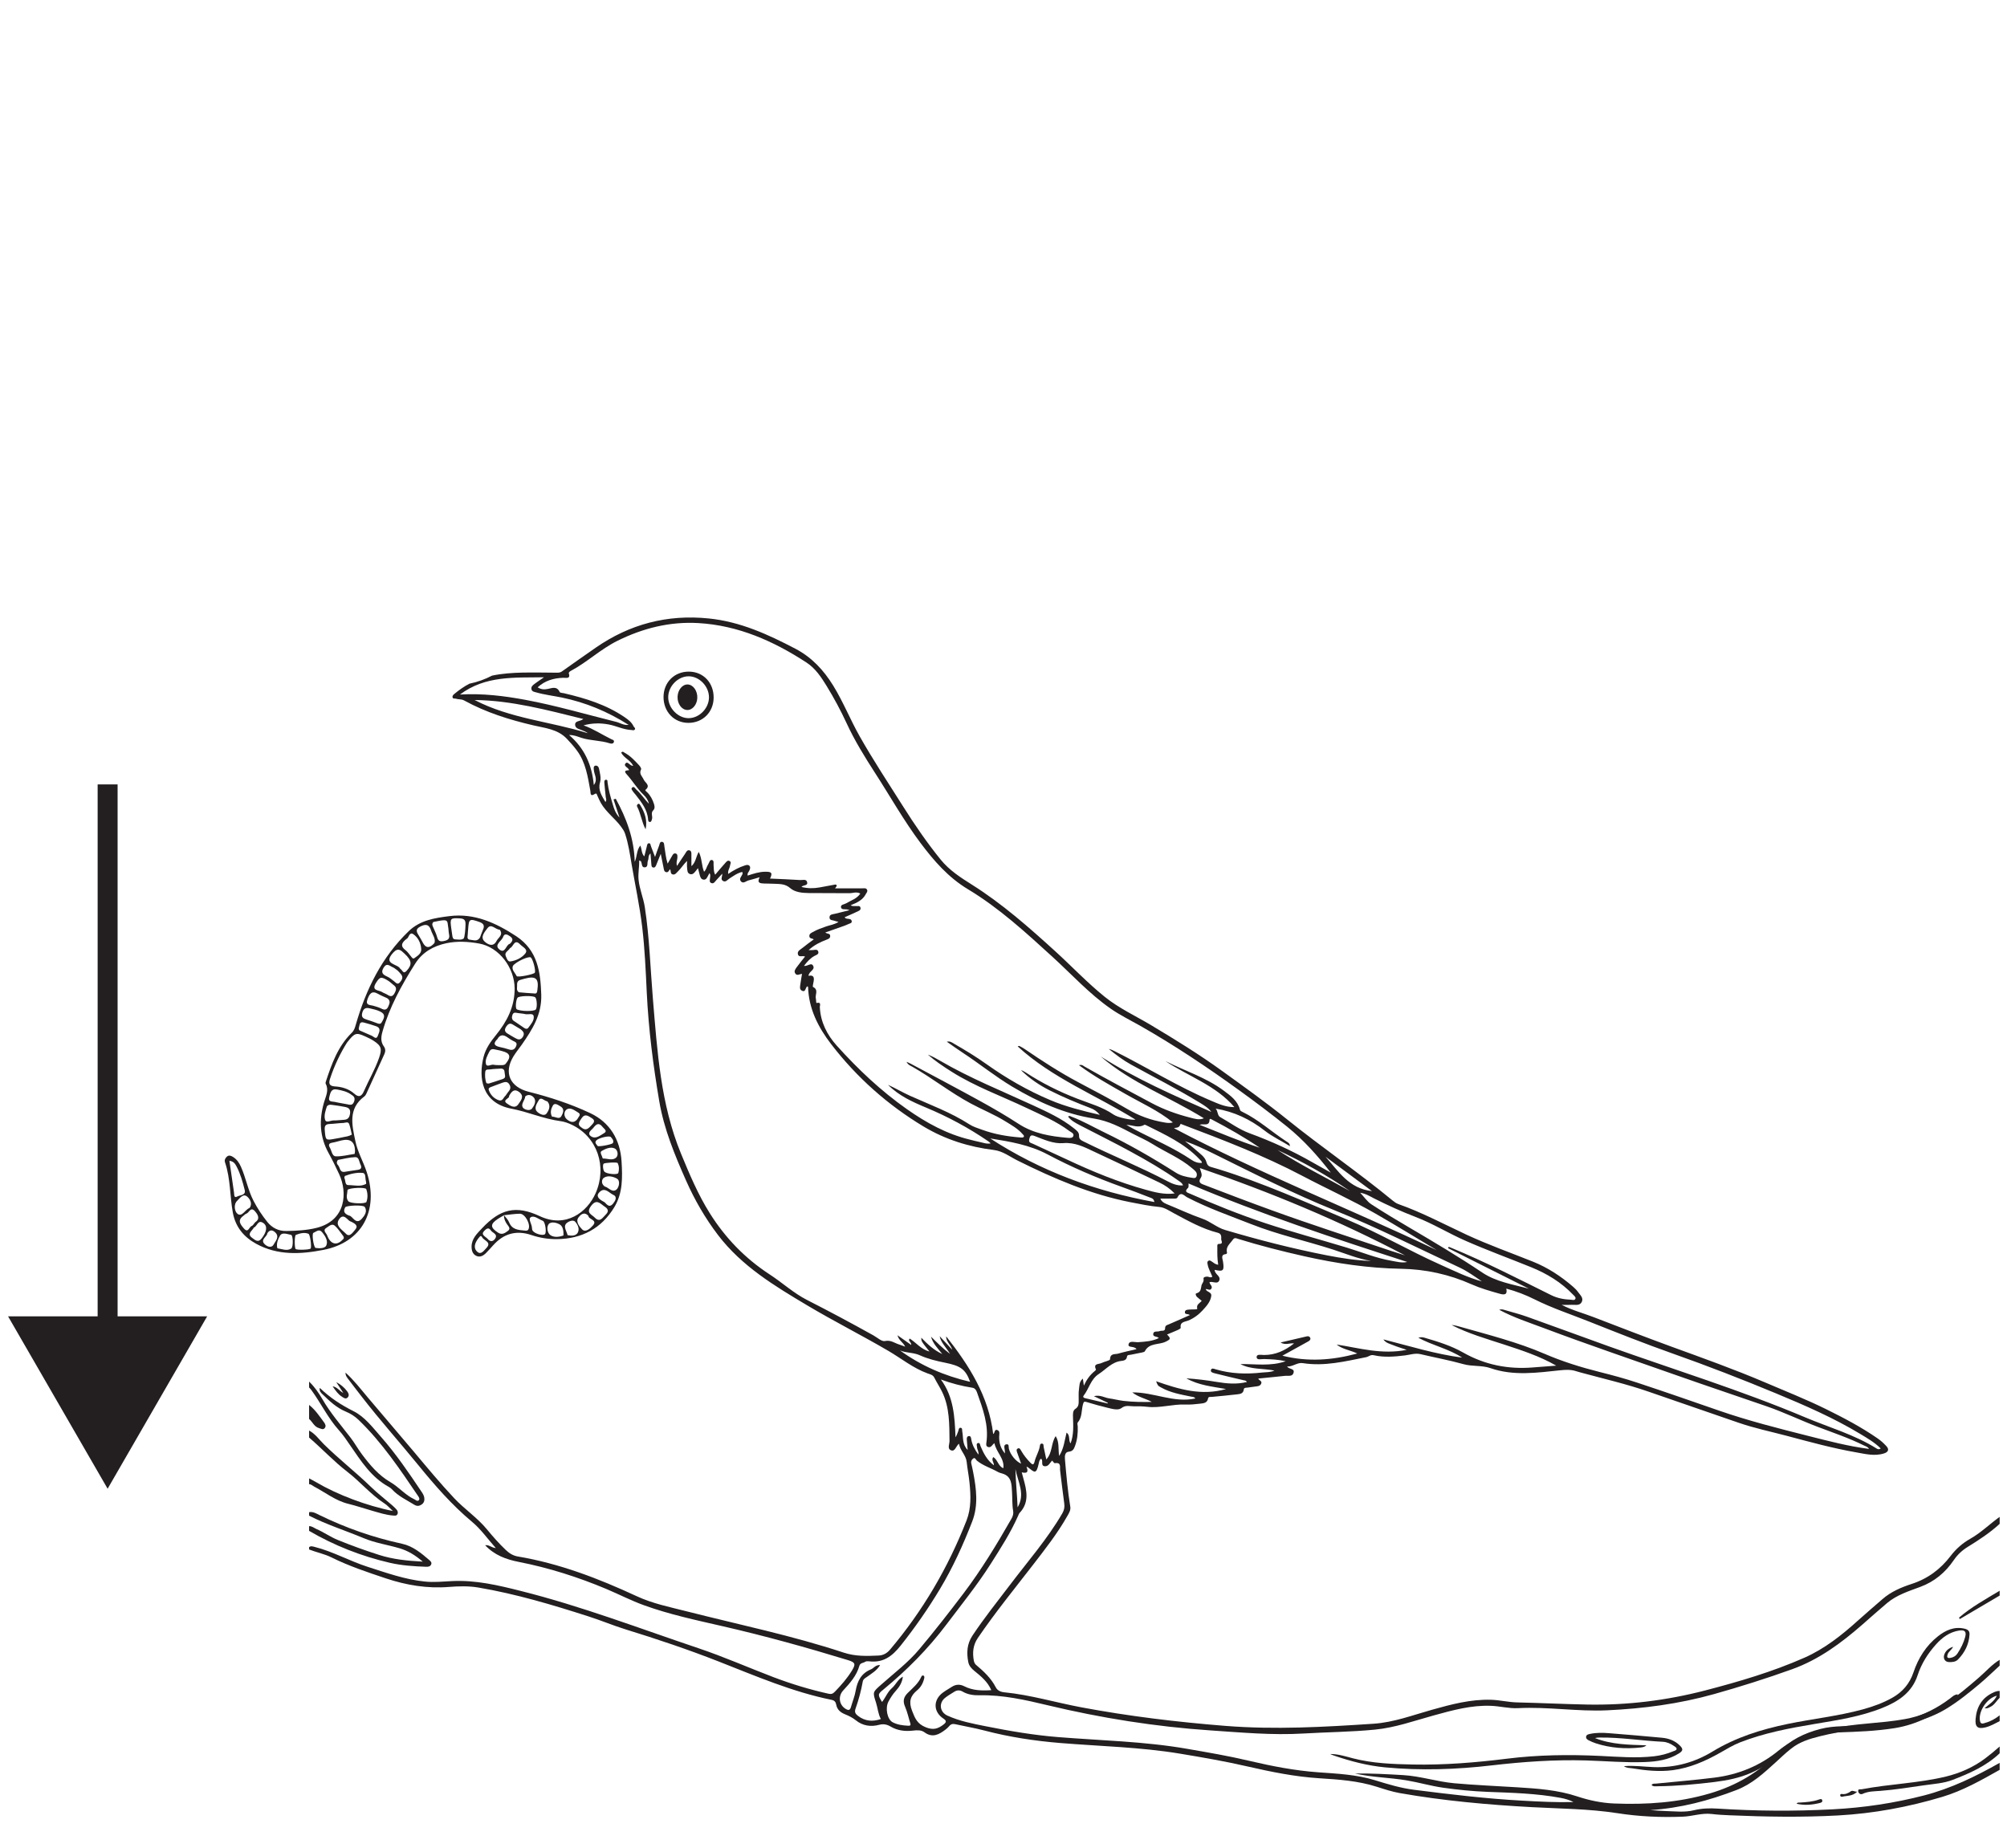 <?xml version="1.0" encoding="UTF-8"?>
<svg xmlns="http://www.w3.org/2000/svg" xmlns:xlink="http://www.w3.org/1999/xlink" width="301.658pt" height="277.746pt" viewBox="0 0 301.658 277.746" version="1.1">
<g id="surface1">
<path style="fill:none;stroke-width:3;stroke-linecap:butt;stroke-linejoin:miter;stroke:rgb(13.73%,12.16%,12.549%);stroke-opacity:1;stroke-miterlimit:10;" d="M 0.002 0.002 L 0.002 -84.33 " transform="matrix(1,0,0,-1,16.174,117.904)"/>
<path style=" stroke:none;fill-rule:nonzero;fill:rgb(13.73%,12.16%,12.549%);fill-opacity:1;" d="M 1.215 197.859 L 16.176 223.766 L 31.133 197.859 Z M 1.215 197.859 "/>
<path style=" stroke:none;fill-rule:evenodd;fill:rgb(13.73%,12.16%,12.549%);fill-opacity:1;" d="M 73.309 186.223 C 73.535 186.52 74.004 186.777 74.406 186.195 C 74.895 185.496 74.02 185.328 73.766 184.93 C 73.457 184.438 73.113 184.664 72.801 184.992 C 72.223 185.586 72.859 185.773 73.309 186.223 M 92.113 171.82 C 92.305 171.457 92.043 171.172 91.812 170.902 C 91.594 170.652 89.98 171.031 89.633 171.414 C 89.312 171.766 89.66 172.004 89.824 172.246 C 89.93 172.402 91.934 172.039 92.113 171.82 M 82.977 167.844 C 83.484 167.809 84.062 168.344 84.391 167.738 C 84.617 167.324 84.922 166.672 84.23 166.289 C 83.879 166.094 83.375 165.676 83.09 166.18 C 82.836 166.629 82.637 167.246 82.977 167.844 M 78.941 164.805 C 78.91 165.379 78.223 165.941 78.605 166.492 C 78.793 166.762 79.629 167.07 79.977 166.602 C 80.305 166.156 80.703 165.457 80.176 164.906 C 79.938 164.66 79.426 164.383 78.941 164.805 M 86.793 168.199 C 86.891 167.91 87.438 167.539 86.918 167.234 C 86.387 166.922 85.723 166.348 85.129 166.789 C 84.742 167.082 84.703 167.852 85.219 168.258 C 85.68 168.629 86.254 168.898 86.793 168.199 M 76.625 141.867 C 77.105 141.43 77.168 141.098 76.668 140.738 C 76.266 140.449 75.816 140.238 75.621 140.824 C 75.406 141.461 74.188 142.016 75.074 142.723 C 75.938 143.414 76.055 141.965 76.625 141.867 M 89.082 169.633 C 88.691 169.984 88.258 170.422 88.832 170.797 C 89.551 171.273 90.207 170.652 90.785 170.324 C 91.367 170 90.797 169.68 90.574 169.395 C 89.902 168.535 89.488 169.148 89.082 169.633 M 87.367 169.449 C 88.141 170.109 88.539 169.496 88.961 169.062 C 89.254 168.766 89.512 168.414 88.973 168.082 C 88.438 167.754 87.926 167.293 87.395 168.105 C 87.082 168.59 86.711 169.039 87.367 169.449 M 90.598 174.129 C 91.305 174.117 92.074 174.508 92.621 173.977 C 93 173.613 92.816 172.82 92.406 172.625 C 91.77 172.316 91.008 172.672 90.43 173 C 90.086 173.195 90.492 173.711 90.598 174.129 M 71.867 186.172 C 71.383 186.824 71.086 187.578 71.75 188.16 C 72.297 188.645 72.719 187.988 73.082 187.613 C 73.977 186.695 72.734 186.492 72.477 185.984 C 72.238 185.508 72.043 186.008 71.867 186.172 M 85.309 185.648 C 85.852 185.777 86.465 185.762 86.754 185.398 C 87.227 184.801 86.816 184.023 86.438 183.621 C 86.094 183.25 85.266 183.656 85.027 183.996 C 84.707 184.465 85.172 185.082 85.309 185.648 M 90.727 174.914 C 90.551 175.117 90.648 175.949 90.871 176.137 C 91.25 176.465 92.84 176.613 92.934 176.305 C 93.074 175.82 93.066 175.289 92.836 174.816 C 92.754 174.648 90.859 174.762 90.727 174.914 M 40.176 185.371 C 40.156 185.898 39.02 186.32 39.82 187.047 C 40.141 187.336 40.785 187.68 41.145 187.035 C 41.438 186.516 42.016 185.914 41.418 185.289 C 41.121 184.977 40.621 184.664 40.176 185.371 M 82.266 165.539 C 81.809 165.504 81.305 164.754 80.961 165.398 C 80.703 165.871 80.152 166.605 80.797 167.16 C 81.125 167.445 81.828 167.82 82.16 167.355 C 82.488 166.898 82.844 166.199 82.266 165.539 M 90.887 178.336 C 91.449 178.457 92.016 179.332 92.656 178.801 C 93.012 178.508 93.293 177.477 92.719 177.152 C 92.215 176.863 91.348 176.613 90.75 177.039 C 90.457 177.246 90.277 177.883 90.887 178.336 M 84.691 185.695 C 84.715 185.074 84.637 184.379 84.184 184.078 C 83.719 183.773 82.828 183.562 82.473 183.984 C 82.152 184.363 82.211 185.309 82.75 185.664 C 83.27 186.004 84.008 185.953 84.691 185.695 M 90.738 180.629 C 91.07 180.723 91.449 181.75 92.148 180.91 C 92.438 180.559 92.852 179.898 92.195 179.605 C 91.562 179.324 90.922 178.371 90.113 179.176 C 89.523 179.766 89.957 180.219 90.738 180.629 M 76.508 164.746 C 76.668 165.102 75.398 165.32 76.207 165.871 C 76.645 166.172 77.406 166.73 77.93 165.945 C 78.266 165.434 78.879 164.789 78.043 164.145 C 77.344 163.605 76.918 163.977 76.508 164.746 M 78.277 154.719 C 77.844 154.457 77.465 154.242 77.098 154.008 C 76.648 153.723 76.367 153.898 76.102 154.289 C 75.828 154.688 75.797 155.035 76.227 155.316 C 76.621 155.574 77.039 155.793 77.445 156.031 C 77.863 156.277 78.238 156.371 78.57 155.867 C 78.938 155.309 78.594 154.996 78.277 154.719 M 88.438 182.75 C 87.742 182 87.18 182.684 86.938 183.004 C 86.457 183.66 87.16 184.418 87.477 184.762 C 88.004 185.34 88.762 184.602 89.117 184.195 C 89.859 183.348 88.457 183.312 88.438 182.75 M 47.41 187.566 C 47.957 187.656 48.824 187.664 49.035 187.223 C 49.363 186.535 48.879 185.75 48.375 185.168 C 47.953 184.676 47.5 185.148 47.102 185.309 C 46.859 185.41 47.09 187.281 47.41 187.566 M 54.086 154.898 C 54.789 155.207 55.324 155.449 55.867 155.676 C 56.18 155.805 56.566 156.352 56.805 155.648 C 56.969 155.176 57.359 154.555 56.543 154.254 C 55.957 154.039 55.352 153.879 54.75 153.711 C 54.453 153.629 54.137 153.594 54.055 154.008 C 53.988 154.348 53.781 154.734 54.086 154.898 M 38.156 184.504 C 37.898 185.039 37.035 185.453 37.922 186.078 C 38.34 186.371 38.785 186.844 39.324 186.152 C 40.086 185.18 40.242 184.305 39.602 183.848 C 38.738 183.234 38.66 184.363 38.156 184.504 M 37.531 181.539 C 37.996 180.863 37.52 180.164 37.133 179.844 C 36.535 179.344 36.016 180.133 35.652 180.48 C 35.043 181.07 35.285 182.172 35.727 182.469 C 36.406 182.922 36.824 181.832 37.531 181.539 M 81.918 185.488 C 82.172 185.191 81.949 183.641 81.586 183.496 C 80.98 183.262 80.285 182.641 79.777 182.957 C 79.34 183.234 79.953 184 79.957 184.574 C 79.957 184.68 79.977 184.797 80.016 184.898 C 80.207 185.395 81.617 185.824 81.918 185.488 M 41.688 187.625 C 42.426 187.738 43.113 188.074 43.77 187.664 C 44.102 187.461 44.062 185.668 43.754 185.609 C 43.203 185.508 42.426 185.18 42.113 185.691 C 41.809 186.203 41.488 186.898 41.688 187.625 M 74.762 156.18 C 74.031 156.879 74.336 157.215 75.16 157.387 C 75.59 157.477 76.02 157.578 76.43 157.719 C 76.969 157.906 77.336 157.801 77.574 157.25 C 77.832 156.648 77.348 156.594 77.02 156.402 C 76.77 156.254 76.52 156.098 76.285 155.93 C 75.68 155.492 75.148 155.469 74.762 156.18 M 52.637 183.566 C 52.277 183.484 51.66 182.211 50.945 183.293 C 50.32 184.242 51.457 184.871 51.984 185.43 C 52.543 186.023 53.008 185.258 53.367 184.848 C 53.883 184.266 53.477 183.938 52.637 183.566 M 59.742 145.859 C 59.422 145.637 59.254 145.477 59.059 145.398 C 58.602 145.215 58.156 144.652 57.672 145.426 C 57.184 146.203 57.559 146.504 58.223 146.797 C 58.586 146.953 58.887 147.246 59.215 147.48 C 59.492 147.676 59.738 148.094 60.117 147.641 C 60.418 147.289 60.637 146.898 60.293 146.457 C 60.098 146.199 59.852 145.977 59.742 145.859 M 75.113 139.742 C 74.449 139.719 73.824 138.746 73.262 139.52 C 72.887 140.035 72.117 140.84 72.828 141.512 C 73.203 141.863 74.109 142.488 74.641 141.418 C 74.895 140.91 75.695 140.535 75.113 139.742 M 77.352 153.531 C 77.836 153.859 78.32 154.195 78.809 154.523 C 79.012 154.66 79.242 154.699 79.398 154.492 C 79.793 153.961 80.32 153.379 80.215 152.746 C 80.129 152.219 79.398 152.531 78.965 152.43 C 78.605 152.344 78.238 152.328 77.875 152.277 C 77.52 152.23 77.152 152.062 77 152.617 C 76.879 153.039 76.969 153.332 77.352 153.531 M 51.5 186.328 C 51.73 186.164 51.727 185.965 51.57 185.762 C 51.168 185.246 50.816 184.668 50.332 184.238 C 49.879 183.836 49.434 184.328 49.059 184.551 C 48.438 184.922 49.043 185.336 49.164 185.668 C 49.668 187.035 50.609 187.281 51.5 186.328 M 73.117 162.812 C 73.234 162.828 73.387 162.891 73.504 162.852 C 74.207 162.637 74.902 162.41 75.598 162.168 C 76.117 161.984 75.855 161.559 75.848 161.223 C 75.84 160.84 75.68 160.59 75.242 160.621 C 74.734 160.66 74.219 160.652 73.715 160.738 C 73.434 160.785 72.973 160.633 72.93 161.133 C 72.887 161.68 72.887 162.234 73.117 162.812 M 38.344 183.727 C 39.098 183.242 38.836 182.648 38.324 182.062 C 37.656 181.301 37.453 182.301 37.02 182.422 C 36.855 182.473 36.727 182.637 36.578 182.746 C 35.629 183.43 36.141 184.047 36.668 184.656 C 37.32 185.402 37.441 184.398 37.836 184.273 C 38.012 184.215 38.133 183.965 38.344 183.727 M 51.832 176.754 C 51.805 176.863 51.727 176.996 51.766 177.062 C 51.953 177.43 51.824 178.129 52.344 178.129 C 53.227 178.121 54.152 178.418 55.004 177.957 C 55.062 177.922 55.035 177.676 54.996 177.543 C 54.871 177.102 55.02 176.355 54.527 176.301 C 53.633 176.203 52.715 176.426 51.832 176.754 M 90.797 181.305 C 90.102 180.766 89.598 180.23 88.82 181.289 C 88.051 182.336 88.945 182.543 89.379 183 C 90.172 183.832 90.586 182.996 91.051 182.555 C 91.648 181.984 91.277 181.594 90.797 181.305 M 76.664 142.5 C 76.41 142.945 75.762 143.133 76.023 143.727 C 76.164 144.039 76.316 144.566 76.691 144.512 C 77.57 144.391 78.438 143.969 78.957 143.309 C 79.434 142.703 78.543 142.336 78.191 141.965 C 77.293 141.012 77.16 142.348 76.664 142.5 M 52.484 182.719 C 52.977 182.715 53.465 184.23 54.398 183.168 C 54.766 182.754 55.281 182.082 54.812 181.402 C 54.582 181.074 52.035 181.184 51.887 181.465 C 51.633 181.945 51.594 182.387 52.484 182.719 M 57.398 153.605 C 57.766 152.992 58.012 152.441 57.105 152.023 C 56.602 151.785 56.082 151.68 55.547 151.555 C 54.914 151.41 54.609 151.625 54.445 152.25 C 54.273 152.902 54.605 153.098 55.117 153.254 C 55.641 153.41 56.156 153.598 56.668 153.793 C 56.969 153.91 57.234 153.973 57.398 153.605 M 44.434 187.73 C 44.625 187.914 46.516 187.859 46.688 187.66 C 46.855 187.465 46.629 185.547 46.363 185.445 C 45.727 185.195 45.074 185.379 44.469 185.613 C 44.25 185.695 44.254 187.559 44.434 187.73 M 58.949 147.887 C 58.707 147.688 58.574 147.559 58.422 147.461 C 57.293 146.738 57.09 146.809 56.516 147.727 C 55.746 148.961 56.953 148.789 57.441 149.117 C 57.684 149.281 57.984 149.352 58.227 149.516 C 58.883 149.957 59.148 149.652 59.426 149.031 C 59.75 148.32 59.191 148.137 58.949 147.887 M 58.195 150.035 C 57.73 149.82 57.254 149.633 56.812 149.379 C 55.867 148.836 55.543 149.391 55.246 150.164 C 54.863 151.156 55.641 151.027 56.156 151.184 C 56.539 151.301 56.938 151.406 57.293 151.586 C 57.758 151.824 58.105 151.852 58.352 151.301 C 58.555 150.844 58.754 150.41 58.195 150.035 M 72.145 140.914 C 72.266 140.602 72.398 140.184 72.578 139.785 C 72.875 139.145 72.707 138.801 72.023 138.566 C 70.562 138.059 70.473 138.098 70.363 139.66 C 70.348 139.914 70.312 140.168 70.305 140.426 C 70.297 140.762 70.105 141.215 70.695 141.254 C 71.172 141.281 71.715 141.59 72.145 140.914 M 65.301 141.738 C 65.512 141.094 65 140.492 64.785 139.828 C 64.5 138.965 64.035 138.84 63.211 139.246 C 62.301 139.695 62.672 140.168 63.004 140.715 C 63.191 141.027 63.379 141.34 63.543 141.668 C 63.973 142.516 64.562 142.59 65.301 141.738 M 65.129 138.586 C 64.879 138.887 64.992 139.094 65.074 139.289 C 65.277 139.797 65.551 140.285 65.688 140.809 C 65.852 141.449 66.121 141.57 66.773 141.43 C 67.449 141.285 67.617 141.004 67.484 140.387 C 67.41 140.031 67.43 139.656 67.355 139.301 C 67.277 138.934 67.367 138.352 66.859 138.328 C 66.258 138.305 65.648 138.5 65.129 138.586 M 75.988 164.684 C 76.16 164.445 76.297 164.227 76.461 164.031 C 76.762 163.676 76.785 163.332 76.523 162.941 C 76.258 162.539 75.898 162.613 75.551 162.73 C 74.965 162.93 74.391 163.164 73.809 163.379 C 73.598 163.457 73.371 163.555 73.465 163.836 C 73.715 164.57 74.215 165.094 74.934 165.363 C 75.562 165.598 75.672 164.926 75.988 164.684 M 50.789 174.344 C 50.508 174.695 50.652 174.969 50.805 175.133 C 51.125 175.473 51.039 176.23 51.777 176.137 C 52.434 176.055 53.082 175.914 53.738 175.84 C 54.324 175.773 54.406 175.48 54.176 175.02 C 53.973 174.609 53.965 173.91 53.406 173.926 C 52.5 173.957 51.605 174.203 50.789 174.344 M 69.68 141.074 C 69.867 140.871 69.961 139.551 69.969 138.879 C 69.973 138.25 69.707 138.074 69.125 138.039 C 67.703 137.961 67.617 138.027 67.816 139.465 C 67.867 139.828 67.918 140.191 67.973 140.555 C 68.02 140.844 68.035 141.18 68.434 141.195 C 68.863 141.211 69.312 141.32 69.68 141.074 M 77.984 149.145 C 78.75 149.207 79.586 149.293 80.426 149.332 C 80.695 149.344 80.734 149.062 80.766 148.84 C 81.02 147.059 80.555 146.645 78.82 147.109 C 78.609 147.168 78.398 147.227 78.188 147.289 C 77.73 147.426 77.699 147.801 77.723 148.176 C 77.738 148.488 77.574 148.844 77.984 149.145 M 52.902 164.605 C 52.191 164.055 51.434 163.91 50.676 163.762 C 49.777 163.582 49.672 164.223 49.5 164.848 C 49.266 165.684 49.93 165.531 50.332 165.625 C 50.938 165.773 51.559 165.852 52.172 165.977 C 52.574 166.055 52.945 166.199 53.184 165.66 C 53.414 165.145 53.262 164.816 52.902 164.605 M 77.777 149.973 C 77.531 150.34 77.445 151.547 77.66 151.691 C 78.16 152.023 80.285 152.055 80.535 151.73 C 80.781 151.402 80.699 150.047 80.418 149.883 C 79.961 149.613 77.977 149.68 77.777 149.973 M 52.238 178.848 C 52.223 179.383 51.926 180.016 52.348 180.547 C 52.648 180.922 54.961 180.977 55.078 180.652 C 55.301 180.027 55.273 179.344 55.047 178.727 C 54.938 178.426 52.512 178.527 52.238 178.848 M 60.164 145.621 C 60.496 145.785 60.582 146.5 61.117 145.918 C 61.973 144.988 61.91 144.367 60.805 143.344 C 60.289 142.875 59.867 142.352 59.105 143.184 C 57.453 144.984 59.805 144.844 60.164 145.621 M 34.48 174.477 C 34.723 176.148 34.938 177.707 35.176 179.266 C 35.219 179.539 35.141 180.133 35.648 179.848 C 36.062 179.613 36.988 179.684 36.781 178.863 C 36.477 177.656 36.141 176.445 35.555 175.328 C 35.348 174.938 35.133 174.559 34.48 174.477 M 76.07 159.805 C 76.855 158.832 76.672 158.281 75.473 157.988 C 75.223 157.922 74.973 157.84 74.723 157.809 C 74.312 157.754 73.855 157.473 73.562 158.047 C 73.258 158.641 72.883 159.293 73.039 159.914 C 73.176 160.461 73.793 159.953 74.195 160.039 C 74.547 160.113 74.926 160.086 75.293 160.098 C 75.59 160.105 75.887 160.098 76.07 159.805 M 61.219 141.035 C 60.266 141.723 60.18 142.246 60.961 142.828 C 61.277 143.066 61.5 143.43 61.762 143.738 C 61.902 143.906 62.055 144.18 62.281 144.016 C 62.742 143.676 63.34 143.344 63.312 142.684 C 63.27 141.77 62.844 140.906 62.113 140.41 C 61.543 140.023 61.395 140.961 61.219 141.035 M 77.105 145.152 C 76.836 145.734 77.402 146.195 77.656 146.711 C 77.773 146.949 80.211 146.461 80.379 146.211 C 80.562 145.938 80.117 144.203 79.789 143.914 C 79.52 143.676 77.641 144.492 77.105 145.152 M 53.301 173.441 C 53.328 173.234 53.367 173.102 53.363 172.969 C 53.316 171.609 52.656 171.102 51.328 171.414 C 50.863 171.523 50.406 171.676 49.938 171.754 C 49.406 171.836 49.344 172.098 49.582 172.504 C 49.852 172.969 49.906 173.777 50.453 173.801 C 51.383 173.844 52.328 173.578 53.301 173.441 M 49.137 166.289 C 48.934 166.918 48.668 167.652 48.855 168.293 C 49.027 168.859 49.688 168.398 50.125 168.41 C 50.641 168.422 51.152 168.34 51.672 168.316 C 52.301 168.289 52.531 167.969 52.617 167.348 C 52.707 166.676 52.352 166.477 51.852 166.379 C 51.199 166.25 50.543 166.156 49.887 166.07 C 49.637 166.039 49.363 166.016 49.137 166.289 M 52.883 170.543 C 52.754 170.012 52.672 169.465 52.484 168.957 C 52.324 168.527 51.898 168.777 51.605 168.789 C 50.914 168.805 50.223 168.922 49.531 168.945 C 48.887 168.969 48.766 169.266 48.812 169.863 C 48.941 171.434 48.918 171.434 50.48 171.137 C 50.875 171.062 51.277 171.004 51.668 170.906 C 51.98 170.832 52.328 170.832 52.883 170.543 M 52.156 156.707 C 51.219 158.184 50.277 160.094 49.609 162.133 C 49.395 162.785 49.418 163.242 50.344 163.297 C 51.41 163.359 52.445 163.664 53.277 164.41 C 53.961 165.023 54.371 164.754 54.691 164.02 C 55.426 162.34 56.367 160.754 56.973 159.004 C 57.43 157.684 57.352 157.219 56.176 156.449 C 55.777 156.188 55.344 155.984 54.906 155.785 C 53.523 155.164 53.32 155.219 52.156 156.707 M 75.758 182.656 C 75.449 182.84 75.129 183.012 74.828 183.211 C 73.648 183.992 73.676 184.508 74.855 185.273 C 75.484 185.68 75.93 185.305 76.344 185.008 C 76.832 184.66 76.387 184.289 76.188 183.984 C 75.914 183.57 75.723 183.156 75.754 182.652 C 76.016 183.004 76.363 183.324 76.52 183.719 C 76.957 184.828 77.902 184.879 78.852 184.961 C 79.059 184.977 79.293 185.027 79.426 184.773 C 79.801 184.062 78.938 182.426 78.137 182.43 C 77.344 182.441 76.551 182.574 75.758 182.656 M 77.613 140.734 C 80.809 142.863 81.238 146.066 81.352 149.516 C 81.445 152.48 80.02 154.727 78.457 156.977 C 78.031 157.586 77.555 158.152 77.172 158.781 C 75.66 161.262 76.664 163.395 79.477 164.105 C 82.652 164.906 85.797 165.934 88.742 167.324 C 91.641 168.699 93.219 171.266 93.422 174.57 C 93.566 176.949 93.617 179.328 92.336 181.441 C 90.391 184.656 87.445 186.215 83.703 186.25 C 82.406 186.262 81.125 186.059 79.902 185.645 C 77.609 184.863 75.707 185.402 74.113 187.188 C 73.77 187.574 73.422 187.953 73.062 188.324 C 72.652 188.742 72.16 189.031 71.582 188.762 C 71.023 188.5 70.875 187.941 70.879 187.359 C 70.891 186.168 71.715 185.406 72.43 184.641 C 75.172 181.715 77.535 181.102 81.16 182.809 C 85.066 184.641 88.262 182.18 89.508 179.379 C 91.305 175.34 89.758 170.863 85.926 169.051 C 85.398 168.801 84.824 168.594 84.25 168.516 C 81.711 168.18 79.359 167.117 76.875 166.645 C 72.375 165.789 71.898 161.949 72.684 158.852 C 72.996 157.625 73.723 156.59 74.52 155.609 C 76.184 153.566 77.352 151.355 77.352 148.598 C 77.352 145.492 75.039 142.352 71.984 141.812 C 70.371 141.527 68.699 141.426 67.07 141.777 C 65.137 142.195 63.496 143.117 62.402 144.844 C 60.363 148.055 58.539 151.371 57.488 155.059 C 57.27 155.836 57.184 156.574 57.691 157.277 C 57.953 157.637 57.957 158.027 57.777 158.43 C 56.879 160.402 55.984 162.379 55.082 164.348 C 55.008 164.516 54.902 164.695 54.766 164.797 C 52.27 166.645 52.918 169.141 53.422 171.559 C 53.762 173.184 54.633 174.648 55.133 176.215 C 56.996 182.027 54.352 186.746 48.629 187.863 C 45.199 188.535 41.727 188.723 38.488 186.941 C 36.629 185.918 35.387 184.414 34.992 182.246 C 34.539 179.746 34.652 177.16 33.824 174.719 C 33.699 174.348 33.875 174.047 34.125 173.832 C 34.422 173.582 34.75 173.719 35.043 173.91 C 35.59 174.258 35.934 174.746 36.203 175.344 C 36.961 177.027 37.258 178.867 38.121 180.52 C 38.703 181.641 39.391 182.68 40.172 183.656 C 40.895 184.555 41.855 185.055 43.059 185.027 C 44.57 185 46.082 184.926 47.559 184.562 C 52.059 183.445 52.23 179.199 50.984 176.504 C 50.492 175.441 49.98 174.379 49.41 173.355 C 48.031 170.887 47.934 168.328 48.711 165.66 C 48.969 164.773 49.469 163.875 48.957 162.902 C 48.91 162.816 48.938 162.676 48.973 162.574 C 49.855 159.914 50.785 157.273 52.855 155.25 C 53.238 154.879 53.348 154.465 53.48 154.008 C 55.012 148.695 57.379 143.867 61.426 139.965 C 63.148 138.305 65.344 137.98 67.52 137.703 C 71.316 137.215 74.57 138.734 77.613 140.734 "/>
<path style=" stroke:none;fill-rule:evenodd;fill:rgb(13.73%,12.16%,12.549%);fill-opacity:1;" d="M 141.797 258.316 C 142.293 258.645 142.266 258.863 141.805 259.215 C 140.977 259.848 140.281 260.078 139.141 259.621 C 137.859 259.105 137.527 258.285 137.086 257.141 C 136.559 255.777 136.812 254.922 137.852 254.059 C 138.395 253.613 138.746 252.988 138.906 252.281 C 138.949 252.098 138.969 251.91 138.758 251.84 C 138.594 251.789 138.508 251.953 138.449 252.082 C 138 253.07 137.172 253.734 136.426 254.473 C 135.812 255.086 135.672 255.695 136.031 256.52 C 136.379 257.316 136.555 258.184 136.82 259.016 C 136.945 259.398 136.703 259.398 136.461 259.387 C 135.668 259.344 134.887 259.242 134.176 258.871 C 133.355 258.445 133.004 256.723 133.551 255.73 C 133.859 255.168 134.203 254.629 134.641 254.148 C 135.188 253.551 135.609 252.871 135.703 252.004 C 134.953 252.406 134.641 253.23 134.031 253.762 C 133.391 254.324 133.102 255.156 132.574 255.816 C 131.91 254.715 131.91 254.656 132.797 253.93 C 136.32 251.027 139.508 247.816 142.266 244.152 C 144.531 241.152 146.902 238.219 148.918 235.043 C 150.418 232.684 151.938 230.32 153.066 227.746 C 153.117 227.641 153.145 227.516 153.219 227.434 C 154.727 225.867 154.34 224.082 153.832 222.277 C 153.75 221.996 153.68 221.715 153.57 221.301 C 154.477 221.535 154.574 221.148 154.285 220.484 C 154.363 220.496 154.422 220.48 154.457 220.508 C 155.48 221.289 155.738 221.73 156.133 219.949 C 156.184 219.695 156.227 219.434 156.465 219.25 C 156.891 219.516 156.312 220.367 157.082 220.387 C 157.613 220.402 157.805 219.863 158.137 219.531 C 158.285 219.684 158.438 219.945 158.547 219.926 C 159.555 219.766 159.273 220.512 159.336 221.008 C 159.543 222.66 159.727 224.312 159.957 225.961 C 160.035 226.508 159.957 226.965 159.676 227.457 C 157.422 231.332 154.469 234.695 151.777 238.254 C 149.871 240.762 147.902 243.223 146.156 245.852 C 145.336 247.094 145.266 248.418 145.531 249.801 C 145.637 250.367 146 250.781 146.449 251.145 C 147.434 251.953 148.445 252.75 148.992 254.043 C 147.562 254.133 146.203 254.109 144.914 253.449 C 144.305 253.137 143.676 253.152 143.082 253.531 C 142.613 253.832 142.125 254.102 141.684 254.434 C 140.227 255.539 140.277 257.312 141.797 258.316 M 128.969 257.914 C 128.562 257.605 128.406 257.328 128.594 256.812 C 129.062 255.496 129.422 254.145 129.672 252.766 C 129.75 252.344 130.07 252.223 130.344 252.023 C 131.012 251.531 131.762 251.125 132.285 250.27 C 131.586 250.23 131.324 250.746 130.902 250.918 C 129.449 251.508 128.863 252.672 128.609 254.133 C 128.469 254.961 128.133 255.754 127.906 256.566 C 127.766 257.07 127.539 257.121 127.098 256.852 C 126.105 256.254 125.941 254.949 126.73 254.09 C 127.738 253 128.742 251.883 129.16 250.402 C 129.293 249.922 129.742 249.977 130.035 249.781 C 130.184 249.68 130.434 249.684 130.629 249.707 C 132.754 249.961 134.098 248.953 135.398 247.312 C 137.547 244.605 139.504 241.793 141.273 238.844 C 143.215 235.609 144.773 232.184 146.133 228.672 C 147.062 226.258 146.754 223.797 146.281 221.344 C 146.195 220.883 146.094 220.43 145.988 219.977 C 145.91 219.645 146.051 219.363 146.293 219.211 C 146.57 219.031 146.66 219.398 146.812 219.527 C 147.742 220.305 148.906 220.633 149.938 221.219 C 150.16 221.344 150.418 221.418 150.668 221.488 C 152.082 221.914 152.035 223.117 152.109 224.234 C 152.172 225.195 152.113 226.156 152.281 227.113 C 152.355 227.527 152.23 227.906 152.02 228.281 C 149.82 232.133 147.527 235.914 144.844 239.465 C 142.676 242.324 140.473 245.156 138.168 247.898 C 136.496 249.891 134.41 251.469 132.469 253.188 C 131.172 254.336 131.141 254.301 131.66 255.891 C 131.93 256.719 131.973 257.609 132.395 258.383 C 131.148 258.805 130.023 258.715 128.969 257.914 M 145.586 215.855 C 145.352 215.898 145.297 216.125 145.312 216.344 C 145.348 216.836 145.395 217.32 145.441 217.941 C 144.594 217.07 144.812 216.074 144.633 215.184 C 144.586 214.969 144.688 214.633 144.379 214.605 C 144.082 214.582 144.098 214.922 144.023 215.129 C 143.91 215.426 143.805 215.727 143.617 216.039 C 143.496 212.992 143.352 209.961 141.414 207.348 C 142.98 207.926 144.543 208.332 146.152 208.586 C 146.531 208.645 146.719 208.926 146.848 209.285 C 147.711 211.734 148.645 214.168 148.254 216.855 C 148.223 217.078 148.191 217.355 148.457 217.473 C 148.969 217.695 149.105 217.141 149.469 216.922 C 149.719 218.266 150.988 219.188 150.812 220.676 C 150.039 220.41 149.98 219.43 149.293 219.004 C 148.961 219.449 149.398 219.785 149.391 220.25 C 148.352 219.477 147.84 218.449 147.383 217.383 C 147.297 217.184 147.309 216.82 147.012 216.895 C 146.668 216.977 146.848 217.32 146.859 217.566 C 146.875 217.902 147.152 218.184 147.051 218.637 C 146.516 217.883 146.113 217.16 145.98 216.312 C 145.941 216.07 145.906 215.805 145.586 215.855 M 135.266 202.977 C 136.219 203.383 137.285 203.266 138.234 203.699 C 139.445 204.25 140.754 204.566 142.047 204.824 C 144.344 205.289 145.129 205.785 145.812 207.695 C 141.93 206.797 138.438 205.27 135.266 202.977 M 152.949 226.562 C 152.879 224.652 152.664 222.746 152.621 220.809 C 152.973 222.695 154.152 224.547 152.949 226.562 M 133.016 201.566 C 132.516 201.676 131.844 201.027 131.258 200.707 C 127.969 198.879 124.66 197.102 121.301 195.395 C 119.293 194.375 117.582 192.789 115.676 191.551 C 111.988 189.148 109.012 186.066 106.684 182.359 C 104.91 179.539 103.625 176.469 102.355 173.395 C 99.281 165.922 98.793 157.996 98.129 150.09 C 97.746 145.5 97.621 140.887 96.914 136.328 C 96.699 134.949 96.125 133.656 95.98 132.246 C 95.879 131.266 96.094 130.336 96.078 129.328 C 96.203 129.395 96.305 129.414 96.34 129.469 C 96.523 129.793 96.391 130.434 96.949 130.363 C 97.469 130.305 97.227 129.68 97.395 129.332 C 97.535 129.031 97.375 128.625 97.77 128.273 C 97.82 128.887 97.859 129.418 97.906 129.949 C 97.922 130.117 97.922 130.316 98.133 130.379 C 98.383 130.457 98.516 130.293 98.602 130.094 C 98.836 129.535 99.055 128.973 99.312 128.332 C 99.465 129.102 99.598 129.781 99.742 130.461 C 99.793 130.711 99.809 131.016 100.125 131.09 C 100.449 131.164 100.543 130.844 100.707 130.641 C 100.887 130.922 100.707 131.375 101.156 131.441 C 101.492 131.488 101.66 131.203 101.871 131.004 C 102.363 130.539 102.699 129.953 103.266 129.402 C 103.266 129.75 103.234 130.102 103.273 130.445 C 103.316 130.809 103.277 131.266 103.742 131.387 C 104.145 131.492 104.371 131.164 104.594 130.891 C 104.68 130.781 104.766 130.668 104.906 130.488 C 105.008 130.891 105.082 131.215 105.176 131.535 C 105.262 131.852 105.375 132.18 105.758 132.215 C 106.109 132.25 106.254 131.965 106.387 131.699 C 106.465 131.555 106.543 131.406 106.637 131.238 C 106.82 131.492 106.738 131.699 106.73 131.891 C 106.723 132.199 106.531 132.594 106.93 132.738 C 107.297 132.871 107.477 132.484 107.691 132.262 C 107.969 131.977 108.238 131.672 108.551 131.328 C 108.598 131.742 108.266 132.137 108.629 132.387 C 109.047 132.68 109.32 132.254 109.621 132.059 C 110.23 131.672 110.809 131.223 111.566 131.059 C 111.586 131.156 111.629 131.25 111.613 131.316 C 111.496 131.711 110.988 132.094 111.391 132.504 C 111.738 132.855 112.137 132.426 112.512 132.328 C 113.016 132.203 113.52 132.047 114.172 131.855 C 113.727 132.758 114.293 132.77 114.82 132.797 C 115.375 132.82 115.93 132.809 116.484 132.84 C 117.297 132.879 118.043 132.855 118.785 133.5 C 119.477 134.102 120.551 134.223 121.527 134.23 C 123.562 134.254 125.602 134.23 127.641 134.254 C 128.18 134.258 128.73 133.984 129.309 134.309 C 128.785 135.102 127.898 135.332 127.168 135.781 C 126.883 135.949 126.344 135.945 126.402 136.359 C 126.465 136.773 126.969 136.633 127.297 136.688 C 127.375 136.695 127.449 136.727 127.691 136.805 C 126.863 137.008 126.191 137.168 125.523 137.34 C 125.176 137.434 124.668 137.395 124.676 137.914 C 124.688 138.379 125.191 138.289 125.492 138.418 C 125.621 138.473 125.766 138.492 126.035 138.566 C 125.398 138.98 124.758 139.043 124.184 139.246 C 123.496 139.492 122.805 139.723 122.172 140.09 C 121.922 140.234 121.625 140.348 121.648 140.719 C 121.672 141.113 122.07 141.012 122.309 141.195 C 121.73 141.629 121.156 142.027 120.625 142.469 C 120.309 142.734 119.77 142.941 119.941 143.477 C 120.09 143.945 120.625 143.582 121 143.781 C 120.574 144.32 120.145 144.824 119.762 145.359 C 119.566 145.633 119.293 145.957 119.527 146.312 C 119.781 146.719 120.152 146.418 120.547 146.375 C 120.465 146.863 120.379 147.332 120.316 147.809 C 120.27 148.203 120.09 148.703 120.547 148.918 C 121.133 149.188 121.023 148.402 121.363 148.246 C 121.402 148.293 121.457 148.328 121.457 148.367 C 121.555 151.656 123.012 154.461 124.93 156.949 C 128.762 161.941 133.426 166.086 138.84 169.336 C 142.086 171.277 145.629 172.391 149.383 172.852 C 150.727 173.016 151.785 173.863 152.953 174.441 C 158.375 177.137 163.902 179.516 169.883 180.695 C 171.344 180.984 172.793 181.277 174.277 181.418 C 175.039 181.488 175.781 182.008 176.496 182.391 C 178.605 183.52 180.691 184.695 183.035 185.293 C 183.594 185.434 183.574 185.867 183.551 186.25 C 183.535 186.484 183.941 186.988 183.223 186.969 C 182.887 186.961 182.977 187.301 182.969 187.523 C 182.961 188.363 182.949 189.207 183.102 190.098 C 182.633 190.043 182.41 189.789 182.141 189.621 C 181.965 189.512 181.793 189.367 181.59 189.535 C 181.402 189.688 181.484 189.887 181.52 190.094 C 181.633 190.734 181.992 191.277 182.215 191.895 C 181.934 192.121 181.664 191.859 181.391 191.887 C 181.141 191.906 180.848 191.953 180.898 192.234 C 180.98 192.672 180.637 192.93 180.586 193.215 C 180.48 193.777 180.484 194.227 179.809 194.398 C 179.633 194.445 179.75 194.777 179.902 194.926 C 180.113 195.125 180.348 195.297 180.621 195.52 C 180.348 195.875 179.777 196.066 179.949 196.684 C 179.984 196.805 179.727 196.805 179.59 196.812 C 179.328 196.82 179.062 196.809 178.801 196.832 C 178.52 196.859 178.129 196.844 178.094 197.195 C 178.047 197.648 178.543 197.414 178.844 197.664 C 177.762 198.141 176.738 198.605 175.703 199.047 C 175.414 199.172 175.117 199.195 175.117 199.66 C 175.113 200.172 174.582 199.949 174.301 200.074 C 173.977 200.219 173.418 199.988 173.336 200.465 C 173.242 201 173.91 200.809 174.176 201.121 C 173.195 201.598 172.148 201.664 171.094 201.738 C 170.578 201.777 169.75 201.449 169.625 202.066 C 169.508 202.633 170.488 202.258 170.82 202.789 C 169.891 203.008 168.965 203.195 168.059 203.461 C 167.594 203.594 166.867 203.371 166.84 204.316 C 166.832 204.512 165.977 204.652 165.547 204.879 C 165.164 205.078 164.27 204.902 164.73 205.844 C 164.754 205.887 164.609 206.031 164.52 206.102 C 163.852 206.641 163.348 207.312 162.906 208.27 C 162.844 207.836 162.812 207.578 162.758 207.215 C 162.164 207.699 162.258 208.316 162.172 208.84 C 162.09 209.324 162.141 209.832 162.129 210.328 C 162.117 210.859 162.219 211.387 161.625 211.77 C 161.211 212.039 161.266 212.594 161.277 213.066 C 161.312 214.34 161.406 215.617 160.91 216.961 C 160.535 216.434 160.902 215.773 160.309 215.328 C 160.008 216.492 159.922 217.688 159.195 218.844 C 159.016 217.793 159.262 216.805 158.672 215.859 C 157.949 216.938 158.223 218.332 157.262 219.363 C 157.117 218.684 156.988 218.086 156.863 217.488 C 156.824 217.301 156.906 217.02 156.637 216.988 C 156.297 216.941 156.309 217.277 156.27 217.477 C 156.113 218.258 155.672 218.938 155.496 219.703 C 155.359 220.289 155.121 220.113 154.871 219.855 C 154.34 219.312 153.863 218.719 153.484 218.055 C 153.375 217.863 153.25 217.57 152.965 217.723 C 152.707 217.852 152.816 218.133 152.891 218.348 C 153.074 218.895 153.277 219.434 153.48 220 C 152.668 219.652 151.84 218.617 151.633 217.734 C 151.574 217.477 151.707 217.023 151.266 217.09 C 150.84 217.152 150.949 217.559 151.008 217.879 C 151.039 218.039 151.031 218.199 151.047 218.465 C 150.371 217.676 150.172 216.855 150.176 215.949 C 150.176 215.598 150.363 215.113 149.898 214.941 C 149.43 214.77 149.539 215.445 149.277 215.539 C 148.598 209.82 145.648 205.227 142.215 200.863 C 142.172 201.645 142.871 202.059 143.129 202.883 C 142.43 202.125 141.832 201.48 141.23 200.832 C 141.434 201.824 142.184 202.473 142.797 203.504 C 141.633 202.621 140.797 201.758 139.93 200.902 C 140.215 201.957 140.977 202.695 141.633 203.523 C 140.395 202.961 139.426 202.055 138.477 201.074 C 138.473 201.605 138.473 201.605 139.703 203.145 C 138.426 202.812 137.699 201.801 136.73 201.195 C 136.512 201.449 136.703 201.57 136.789 201.703 C 136.863 201.82 136.961 201.93 136.961 202.156 C 136.328 201.711 135.699 201.266 134.895 200.699 C 135.102 201.508 135.738 201.738 136.051 202.414 C 135.668 202.273 135.402 202.164 135.133 202.082 C 134.445 201.875 133.902 201.379 133.016 201.566 M 92.551 120.059 C 92.438 120.09 92.328 120.125 92.215 120.156 C 92.492 121 92.77 121.84 93.113 122.887 C 92.469 122.191 92.281 121.512 92.086 120.855 C 91.773 119.797 91.453 118.734 91.32 117.633 C 91.297 117.465 91.352 117.223 91.129 117.203 C 90.848 117.176 90.816 117.449 90.832 117.633 C 90.883 118.359 90.977 119.082 91.047 119.805 C 91.066 120.02 91.223 120.23 91 120.547 C 90.449 119.605 89.852 118.758 90.184 117.609 C 90.387 116.906 90.164 116.223 90.035 115.535 C 89.98 115.234 89.75 115.035 89.496 115.082 C 89.168 115.141 89.234 115.484 89.258 115.734 C 89.309 116.453 89.902 117.152 89.25 117.996 C 88.977 114.996 87.871 112.48 85.539 110.48 C 86.27 110.461 86.82 110.719 87.379 110.898 C 88.77 111.352 90.27 111.27 91.66 111.73 C 91.914 111.812 92.172 111.789 92.262 111.547 C 92.375 111.234 92.043 111.184 91.852 111.09 C 90.477 110.414 89.191 109.555 87.711 109.027 C 88.977 108.672 90.23 108.656 91.5 108.895 C 92.645 109.109 93.703 109.672 94.887 109.723 C 95.078 109.73 95.316 109.852 95.434 109.613 C 95.531 109.418 95.297 109.32 95.227 109.172 C 94.945 108.559 94.434 108.176 93.902 107.812 C 91.133 105.914 87.992 104.953 84.77 104.199 C 84.547 104.148 84.188 104.148 84.125 104.016 C 83.699 103.102 83.02 103.414 82.336 103.551 C 81.848 103.648 81.348 103.66 80.812 103.309 C 81.922 102.289 83.223 101.926 84.652 101.875 C 85.086 101.859 85.789 102.105 85.488 101.168 C 85.465 101.102 85.637 100.922 85.75 100.863 C 88.234 99.551 90.277 97.566 92.805 96.316 C 96.645 94.418 100.664 93.406 104.969 93.652 C 110.973 94.004 116.258 96.352 121.211 99.578 C 122.562 100.461 123.438 101.785 124.266 103.141 C 125.359 104.93 126.355 106.773 127.238 108.684 C 128.449 111.312 129.969 113.77 131.535 116.195 C 133.801 119.699 135.844 123.352 138.348 126.691 C 140.363 129.379 142.531 131.883 145.488 133.66 C 150.164 136.469 154.168 140.152 158.18 143.809 C 161.07 146.441 163.703 149.355 166.934 151.605 C 168.332 152.582 169.852 153.316 171.324 154.152 C 176.508 157.098 181.453 160.402 186.281 163.895 C 188.715 165.652 191.117 167.461 193.457 169.344 C 195.926 171.34 198.047 173.707 200.02 176.254 C 199.098 175.738 198.172 175.227 197.258 174.703 C 194.242 172.973 191.086 171.539 187.82 170.34 C 186.223 169.754 184.855 168.723 183.379 167.895 C 182.969 167.668 183.066 166.973 182.715 166.633 C 185.48 167.086 187.91 168.242 190.098 169.953 C 191.242 170.848 192.562 171.461 193.883 172.277 C 193.863 171.816 193.566 171.707 193.352 171.566 C 191.133 170.121 189.16 168.297 186.754 167.129 C 186.598 167.055 186.418 166.988 186.367 166.793 C 186.02 165.445 184.953 164.691 183.93 163.93 C 181.27 161.945 178.086 160.965 175.156 159.48 C 178.613 161.793 182.723 163.117 185.531 166.406 C 184.258 166.43 183.164 165.926 182.047 165.453 C 177.047 163.34 172.441 160.457 167.598 158.035 C 167.297 157.883 167 157.734 166.656 157.668 C 167.711 158.527 168.793 159.348 169.98 160.004 C 173.43 161.902 176.953 163.676 180.312 165.734 C 180.949 166.125 181.598 166.5 182.07 167.129 C 176.383 164.641 170.707 162.145 165.449 158.801 C 170.074 162.797 175.82 164.906 180.949 168.086 C 180.223 168.387 179.559 168.156 178.922 167.996 C 176.914 167.484 174.973 166.797 173.129 165.816 C 169.73 164 166.324 162.207 162.984 160.297 C 162.797 160.191 162.637 159.973 162.172 160.105 C 164.465 161.805 166.848 163.109 169.199 164.453 C 171.543 165.797 174.039 166.891 176.285 168.703 C 175.75 168.863 175.363 168.77 174.984 168.707 C 173.012 168.375 171.176 167.719 169.434 166.691 C 167.027 165.273 164.539 163.977 162.062 162.664 C 159.277 161.18 156.633 159.469 154.027 157.688 C 153.766 157.508 153.48 157.359 153.199 157.211 C 153.164 157.195 153.094 157.238 152.961 157.281 C 158.168 162.066 164.734 164.594 170.672 168.293 C 170.051 168.383 168.035 167.996 167.367 167.527 C 165.707 166.375 163.777 165.863 161.938 165.148 C 159.203 164.09 156.602 162.797 154.156 161.191 C 153.938 161.051 153.715 160.926 153.453 160.848 C 154.73 162.102 156.199 163.102 157.797 163.906 C 159.805 164.918 161.875 165.781 163.973 166.578 C 164.477 166.77 164.883 167.059 165.316 167.574 C 162.699 166.961 160.219 166.352 157.844 165.344 C 154.445 163.906 151.266 162.082 148.262 159.941 C 146.691 158.824 145.047 157.828 143.375 156.867 C 143.086 156.699 142.801 156.457 142.309 156.578 C 143.16 157.168 143.934 157.73 144.73 158.25 C 147.242 159.898 149.578 161.797 152.168 163.344 C 155.988 165.629 160.02 167.426 164.398 168.121 C 166.645 168.477 168.477 169.469 170.383 170.469 C 171.312 170.957 172.289 171.367 173.172 171.922 C 175.164 173.172 177.383 174.055 179.191 175.602 C 179.371 175.754 179.555 175.898 179.703 176.074 C 179.883 176.285 179.949 176.543 179.844 176.812 C 179.707 177.145 179.418 177.07 179.168 177.031 C 178.301 176.906 177.449 176.719 176.695 176.234 C 173.199 174.008 169.609 171.953 165.871 170.148 C 164.27 169.375 162.73 168.473 161.059 167.852 C 160.898 167.793 160.762 167.645 160.535 167.836 C 160.984 168.426 161.629 168.773 162.254 169.102 C 164.812 170.441 167.41 171.707 169.938 173.094 C 172.395 174.434 174.824 175.836 177.117 177.453 C 177.379 177.637 177.66 177.793 177.824 178.168 C 176.977 178.25 176.188 177.918 175.559 177.59 C 171.398 175.402 167.035 173.645 162.828 171.555 C 162.434 171.359 162.164 171.207 162.184 170.684 C 162.207 170.176 161.766 169.875 161.402 169.582 C 159.535 168.094 157.383 167.113 155.238 166.125 C 150.582 163.973 145.805 162.062 141.355 159.469 C 140.746 159.113 140.133 158.77 139.457 158.512 C 140.566 159.488 141.785 160.297 143.027 161.082 C 146.574 163.328 150.52 164.738 154.285 166.527 C 156.496 167.578 158.766 168.527 160.742 170.008 C 161 170.195 161.473 170.352 161.32 170.766 C 161.199 171.086 160.77 171.051 160.453 171.023 C 157.871 170.797 155.348 170.387 153.09 168.918 C 151.234 167.711 149.309 166.594 147.375 165.527 C 143.902 163.613 140.391 161.766 136.895 159.891 C 136.746 159.809 136.586 159.75 136.254 159.598 C 136.496 160.086 136.855 160.18 137.113 160.328 C 140.125 162.043 142.848 164.215 145.906 165.859 C 147.629 166.789 149.449 167.512 151.117 168.547 C 152.035 169.117 152.984 169.633 153.703 170.469 C 153.809 170.59 154 170.734 153.844 170.91 C 153.773 170.984 153.578 170.98 153.438 170.973 C 151.449 170.828 149.5 170.496 147.613 169.809 C 146.953 169.566 146.273 169.371 145.688 168.988 C 142.902 167.191 139.801 166.059 136.793 164.711 C 135.668 164.203 134.602 163.57 133.473 163.055 C 135.086 164.688 137.121 165.617 139.188 166.477 C 142.48 167.848 145.605 169.531 148.547 171.547 C 148.641 171.609 148.715 171.691 148.906 171.859 C 148.273 171.98 147.797 171.758 147.316 171.664 C 146.801 171.559 146.297 171.422 145.789 171.297 C 142.297 170.457 139.227 168.762 136.312 166.715 C 132.402 163.969 128.953 160.703 125.762 157.16 C 124.289 155.52 123.336 153.625 123.219 151.363 C 123.211 151.168 123.488 150.555 122.754 150.754 C 122.633 150.785 122.688 150.344 122.629 150.129 C 122.457 149.555 123.105 148.781 122.199 148.344 C 122.113 148.309 122.238 147.801 122.289 147.516 C 122.406 146.895 122.27 146.508 121.527 146.676 C 121.547 145.973 122.613 145.789 122.184 145.113 C 121.891 144.656 121.402 145.258 120.836 145.184 C 121.301 144.566 121.758 144.059 122.383 143.699 C 122.648 143.547 123.094 143.461 122.996 143.062 C 122.879 142.594 122.43 142.805 122.102 142.805 L 121.543 142.805 C 122.395 142.02 123.281 141.609 124.195 141.254 C 124.461 141.148 124.781 141.07 124.781 140.691 C 124.785 140.258 124.344 140.414 124.047 140.156 C 125.02 139.816 125.934 139.496 126.848 139.172 C 127.094 139.086 127.336 138.98 127.574 138.871 C 127.77 138.777 128.082 138.758 128.012 138.43 C 127.953 138.152 127.695 138.129 127.461 138.098 C 127.293 138.074 127.102 138.094 126.945 137.875 C 127.57 137.594 128.184 137.332 128.789 137.047 C 129.039 136.922 129.406 136.82 129.34 136.461 C 129.266 136.051 128.875 136.234 128.609 136.191 C 128.391 136.156 128.152 136.266 127.863 136.062 C 128.793 135.691 129.668 135.293 130.133 134.387 C 130.234 134.191 130.445 134.008 130.328 133.75 C 130.184 133.438 129.895 133.523 129.637 133.523 C 128.27 133.523 126.902 133.523 125.512 133.523 C 125.613 133.359 125.785 133.203 125.758 133.098 C 125.699 132.875 125.461 132.969 125.305 132.996 C 124.59 133.117 123.875 133.258 123.16 133.391 C 122.262 133.551 121.375 133.547 120.469 133.316 C 120.703 132.973 121.445 133.18 121.316 132.605 C 121.199 132.07 120.633 132.301 120.266 132.277 C 118.758 132.176 117.246 132.125 115.738 132.055 C 116.137 131.215 116 131.02 115.051 131.027 C 114.133 131.027 113.273 131.312 112.379 131.605 C 112.277 131.258 112.551 131.059 112.645 130.812 C 112.734 130.59 112.828 130.359 112.656 130.152 C 112.477 129.941 112.219 130 112 130.066 C 111.105 130.348 110.285 130.785 109.449 131.355 C 109.363 130.848 109.68 130.488 109.73 130.086 C 109.758 129.863 109.949 129.613 109.695 129.441 C 109.395 129.238 109.191 129.512 109.031 129.691 C 108.523 130.246 108.047 130.828 107.5 131.469 C 107.219 130.992 107.312 130.531 107.254 130.094 C 107.215 129.797 107.371 129.328 107 129.262 C 106.66 129.203 106.598 129.691 106.426 129.945 C 106.203 130.266 106.18 130.711 105.82 131.027 C 105.438 130.086 105.527 129.066 105.027 128.043 C 104.578 128.812 104.59 129.617 103.922 130.188 C 103.922 129.688 103.93 129.184 103.918 128.684 C 103.914 128.371 103.992 127.934 103.656 127.82 C 103.242 127.688 103.102 128.156 102.91 128.422 C 102.527 128.961 102.176 129.52 101.758 130.152 C 101.582 129.598 101.828 129.215 101.816 128.816 C 101.812 128.613 101.84 128.387 101.598 128.301 C 101.324 128.203 101.168 128.367 101.047 128.594 C 100.84 128.969 100.621 129.34 100.344 129.812 C 100.059 128.879 100 128.047 99.859 127.223 C 99.816 126.965 99.859 126.555 99.48 126.531 C 99.156 126.512 99.148 126.898 99.059 127.121 C 98.848 127.633 98.684 128.16 98.457 128.809 C 98.215 128.176 98.027 127.68 97.84 127.188 C 97.773 127.008 97.793 126.723 97.516 126.75 C 97.27 126.773 97.27 127.051 97.215 127.234 C 97.086 127.711 96.977 128.191 96.844 128.719 C 96.395 128.289 96.5 127.676 96.242 127.094 C 95.656 127.812 95.781 128.68 95.402 129.543 C 95.305 126.004 94.137 122.961 92.551 120.059 M 71.336 105.215 C 76.891 105.281 82.199 106.715 87.676 108.07 C 87.18 108.477 86.398 108.293 86.445 108.969 C 86.484 109.547 87.141 109.594 87.574 109.801 C 87.832 109.922 88.109 110 88.348 110.203 C 82.707 108.438 76.684 108.012 71.336 105.215 M 69.137 104.391 C 72.957 101.527 77.293 101.871 81.77 101.797 C 81.16 102.219 80.73 102.5 80.32 102.809 C 80.066 103 79.797 103.219 79.883 103.598 C 79.961 103.957 80.297 103.988 80.562 104.062 C 81.852 104.434 83.188 104.582 84.496 104.855 C 88.031 105.59 91.316 106.945 94.488 108.957 C 93.703 109.039 93.195 108.645 92.625 108.504 C 88.078 107.375 83.574 106.047 78.969 105.191 C 75.777 104.598 72.535 104.199 69.137 104.391 M 206.215 179.031 C 202.734 178.656 201.16 176.02 199.234 173.863 C 201.508 175.551 203.785 177.234 206.215 179.031 M 212.762 182.914 C 215.355 183.906 217.715 185.375 220.254 186.488 C 223.508 187.922 226.852 189.137 230.141 190.473 C 232.508 191.434 234.672 192.746 236.453 194.613 C 236.609 194.773 236.871 194.965 236.797 195.188 C 236.691 195.508 236.34 195.371 236.102 195.355 C 235.078 195.316 234.098 195.137 233.156 194.672 C 228.195 192.211 223.27 189.68 218.145 187.562 C 218.016 187.508 217.883 187.461 217.754 187.406 C 217.715 187.477 217.68 187.539 217.641 187.605 C 221.688 189.637 225.742 191.668 229.789 193.695 C 227.391 193.059 224.891 192.68 222.789 191.273 C 219.25 188.898 215.594 186.723 211.922 184.566 C 209.961 183.414 208.008 182.25 206.105 181.004 C 205.496 180.605 205.059 179.938 204.438 179.277 C 205.309 179.418 205.914 179.82 206.539 180.137 C 208.57 181.156 210.637 182.102 212.762 182.914 M 180.34 175.562 C 191.004 179.215 201.285 183.484 211.18 188.691 C 210.441 188.457 209.699 188.227 208.965 187.98 C 203.027 185.973 197.059 184.062 191.176 181.922 C 187.809 180.703 184.457 179.43 181.117 178.141 C 180.598 177.941 179.965 177.809 180.512 176.977 C 180.766 176.59 180.477 176.09 180.34 175.562 M 180.23 174.18 C 180.352 174.305 180.473 174.43 180.586 174.562 C 180.617 174.602 180.617 174.668 180.648 174.789 C 180.07 174.84 179.559 174.648 179.121 174.355 C 176.41 172.523 173.391 171.258 170.508 169.75 C 170.098 169.535 169.699 169.297 169.297 169.074 C 170.242 169.098 171.094 169.602 171.988 169.07 C 172.059 169.027 172.215 169.098 172.312 169.145 C 175.125 170.551 178 171.859 180.23 174.18 M 219.402 190.531 C 220.578 191.082 221.645 191.867 222.734 192.605 C 220.562 192.012 218.562 191.016 216.527 190.105 C 211.758 187.977 207.246 185.32 202.43 183.293 C 196.062 180.613 189.758 177.777 183.145 175.734 C 182.812 175.629 182.477 175.535 182.137 175.441 C 181.738 175.336 181.48 175.215 181.34 174.699 C 181.121 173.863 180.324 173.379 179.703 172.82 C 179.195 172.359 178.645 171.957 178.113 171.527 C 179.672 172.062 181.125 172.77 182.582 173.488 C 188.512 176.422 194.414 179.426 200.559 181.902 C 206.973 184.492 213.137 187.613 219.402 190.531 M 192.012 172.852 C 195.797 174.625 199.445 176.645 202.887 179.016 C 199.25 176.984 195.512 175.125 192.012 172.852 M 180.293 169.062 C 180.898 168.84 181.777 169.367 181.801 168.305 C 181.809 168.086 182.039 168.215 182.141 168.27 C 184.605 169.559 187.027 170.926 189.328 172.504 C 186.293 171.531 183.375 170.266 180.293 169.062 M 195.762 176.746 C 199.422 178.676 203.203 180.383 206.797 182.445 C 209.879 184.215 212.902 186.086 215.957 187.91 C 202.824 181.66 189.285 176.344 176.453 169.578 C 176.723 169.465 177.254 169.586 177.395 169.02 C 177.434 168.863 177.645 168.996 177.773 169.047 C 183.883 171.355 189.969 173.691 195.762 176.746 M 178.637 177.883 C 189.418 182.469 200.445 186.102 211.508 189.68 C 210.695 189.867 209.926 189.633 209.152 189.504 C 206.812 189.105 204.625 188.188 202.371 187.508 C 198.301 186.273 194.184 185.18 190.148 183.84 C 186.336 182.566 182.594 181.074 178.914 179.441 C 178.508 179.262 177.902 179.164 178.574 178.535 C 178.695 178.418 178.625 178.094 178.637 177.883 M 176.312 180.156 C 176.547 180.156 176.871 180.195 176.969 179.996 C 177.461 179 177.965 179.719 178.441 179.969 C 181.527 181.578 184.809 182.719 188.035 183.988 C 192.059 185.578 196.289 186.504 200.395 187.828 C 202.27 188.438 204.094 189.203 206.078 189.531 C 203.828 189.457 201.613 189.109 199.41 188.68 C 194.258 187.672 189.176 186.367 184.141 184.875 C 182.891 184.508 181.938 183.602 180.711 183.176 C 178.867 182.535 177.098 181.691 175.289 180.957 C 174.863 180.781 174.547 180.539 174.41 180.156 C 175.043 180.156 175.676 180.156 176.312 180.156 M 173.508 180.672 C 164.602 179.059 156.363 176.004 148.836 171.117 C 151.816 171.594 154.727 172.07 157.477 173.527 C 161.035 175.418 164.766 177.016 168.578 178.387 C 170.004 178.895 171.414 179.438 172.824 179.988 C 173.07 180.086 173.41 180.117 173.508 180.672 M 172.184 178.82 C 168.102 177.691 164.203 176.09 160.375 174.289 C 158.66 173.477 156.93 172.715 155.215 171.902 C 154.98 171.789 154.582 171.777 154.691 171.254 C 154.805 170.727 154.93 170.523 155.504 170.746 C 156.891 171.281 158.336 171.945 159.801 171.82 C 161.566 171.672 162.953 172.402 164.406 173.082 C 167.711 174.617 171 176.188 174.289 177.758 C 175.078 178.137 175.805 178.617 176.555 179.383 C 174.922 179.586 173.547 179.195 172.184 178.82 M 238.785 198.617 C 242.984 200.285 247.188 201.957 251.445 203.461 C 256.672 205.309 261.832 207.312 266.949 209.438 C 271.285 211.238 275.586 213.109 279.617 215.539 C 280.688 216.184 281.766 216.812 282.676 217.707 C 282.43 217.902 282.238 217.832 282.07 217.727 C 278.727 215.629 274.945 214.562 271.348 213.047 C 261.699 208.973 251.691 205.895 241.844 202.375 C 237.727 200.902 233.629 199.379 229.508 197.91 C 228.387 197.508 227.223 197.219 226.074 196.879 C 225.863 196.816 225.648 196.758 225.336 196.871 C 227.523 198.047 229.801 198.773 232.027 199.613 C 238.715 202.129 245.48 204.418 252.215 206.793 C 256.637 208.355 261.086 209.832 265.516 211.371 C 268.16 212.281 270.688 213.516 273.309 214.504 C 275.625 215.379 277.969 216.172 280.195 217.281 C 280.422 217.398 280.699 217.426 280.918 217.781 C 277.773 217.379 274.816 216.59 271.852 215.844 C 267.301 214.695 262.754 213.547 258.316 212.004 C 254.215 210.578 250.113 209.156 245.992 207.793 C 244.172 207.188 242.309 206.691 240.449 206.223 C 237.617 205.512 234.844 204.648 232.156 203.488 C 228.078 201.73 223.77 200.645 219.512 199.434 C 219.078 199.309 218.641 199.188 218.176 199.156 C 220.688 200.453 223.398 201.219 226.062 202.09 C 228.734 202.965 231.41 203.836 233.91 205.266 C 232.727 205.359 231.547 205.449 230.367 205.539 C 226.664 205.836 223.172 205.141 219.926 203.301 C 218.113 202.273 216.133 201.656 214.141 201.078 C 213.867 201 213.574 200.938 213.18 201.074 C 215.352 202.246 217.754 202.734 219.766 204.059 C 215.727 203.531 211.859 202.32 207.93 201.32 C 208.301 201.887 208.922 201.984 209.461 202.211 C 210.02 202.445 210.605 202.609 211.434 202.891 C 207.676 203.637 204.316 202.621 200.898 202.09 C 201.777 202.812 202.895 202.914 204.004 203.438 C 200.23 204.465 196.574 204.723 192.746 203.773 C 193.883 203.145 194.93 202.566 195.977 201.988 C 196.207 201.863 196.441 201.742 196.664 201.605 C 196.844 201.492 197.02 201.355 196.941 201.113 C 196.867 200.883 196.652 200.812 196.441 200.859 C 195.172 201.148 193.914 201.449 192.469 201.785 C 193.219 202.234 193.812 201.84 194.5 201.926 C 193.113 203.027 191.676 203.672 189.969 203.664 C 189.578 203.664 188.859 203.477 188.875 203.996 C 188.891 204.48 189.594 204.258 190.004 204.273 C 191.051 204.305 192.098 204.344 193.25 204.598 C 190.945 205.406 188.684 204.992 186.438 205.031 C 188.016 205.875 189.773 205.652 191.559 206.004 C 190.887 206.297 190.273 206.234 189.691 206.301 C 187.352 206.566 185.035 206.496 182.758 205.828 C 182.492 205.754 182.113 205.559 182.008 205.918 C 181.906 206.277 182.363 206.355 182.602 206.422 C 184.035 206.793 185.48 207.117 186.926 207.461 C 187.086 207.496 187.266 207.48 187.418 207.719 C 185.844 208.113 184.336 207.957 182.816 207.703 C 181.336 207.453 179.836 207.27 178.316 207.172 C 180.137 208.219 182.188 208.402 184.281 208.781 C 180.578 209.84 177.188 208.812 173.766 207.609 C 174.031 208.309 174.047 208.277 174.496 208.535 C 175.918 209.344 177.504 209.605 179.07 209.93 C 179.262 209.973 179.488 209.922 179.656 210.203 C 176.426 210.902 173.457 209.258 170.188 209.285 C 171.121 210.027 172.164 210.184 173.117 210.719 C 172.422 210.719 171.727 210.738 171.031 210.715 C 170.301 210.688 169.57 210.652 168.848 210.562 C 168.129 210.473 167.422 210.285 166.703 210.184 C 166.012 210.086 165.375 209.617 164.414 209.855 C 165.23 210.242 165.871 210.547 166.508 210.852 C 166.496 210.883 166.488 210.918 166.477 210.949 C 165.34 210.684 164.207 210.41 163.07 210.148 C 162.848 210.098 162.738 209.953 162.867 209.785 C 163.684 208.742 163.926 207.316 165.148 206.523 C 166.254 205.809 167.121 204.695 168.574 204.551 C 168.91 204.516 169.328 204.426 169.391 203.91 C 169.426 203.617 169.742 203.668 169.965 203.625 C 170.535 203.512 171.109 203.402 171.676 203.281 C 171.816 203.246 172.02 203.207 172.07 203.109 C 172.738 201.793 174.184 202.176 175.215 201.66 C 175.953 201.293 176.016 201.207 175.41 200.586 C 175.965 200.352 176.527 200.129 177.078 199.883 C 177.23 199.816 177.48 199.66 177.465 199.582 C 177.312 198.68 178.086 198.688 178.57 198.5 C 179.426 198.16 180.199 197.566 180.746 196.965 C 181.262 196.398 181.934 195.707 182.055 194.801 C 182.145 194.168 181.371 194.242 181.215 193.758 C 181.508 193.715 181.848 194.031 182.062 193.707 C 182.32 193.316 181.824 193.098 181.789 192.723 C 182.281 192.527 183.059 193.148 183.289 192.371 C 183.457 191.777 182.555 191.504 182.57 190.867 C 183.871 191.16 184.023 191.004 183.824 189.637 C 183.758 189.172 183.406 188.57 184.301 188.488 C 184.352 188.484 184.441 188.34 184.426 188.281 C 184.195 187.402 184.863 186.965 185.273 186.367 C 185.559 185.953 185.801 186.121 186.082 186.207 C 189.371 187.227 192.703 188.074 196.059 188.828 C 200.852 189.902 205.672 190.621 210.613 190.707 C 214.246 190.77 217.816 191.539 221.188 193.047 C 222.547 193.648 223.977 194.055 225.41 194.457 C 226.051 194.637 226.613 194.672 226.402 193.688 C 227.934 194.098 229.32 194.637 230.688 195.32 C 233.297 196.625 236.078 197.539 238.785 198.617 M 143.434 254.281 C 143.84 254.023 144.262 254.012 144.676 254.254 C 145.461 254.715 146.336 254.828 147.211 254.812 C 150.715 254.738 154.09 255.5 157.461 256.309 C 165.504 258.234 173.648 259.531 181.91 260.09 C 186.57 260.402 191.223 260.84 195.906 260.559 C 199.488 260.348 203.082 260.324 206.66 259.973 C 209.699 259.68 212.57 258.645 215.492 257.84 C 218.309 257.066 221.121 256.281 224.086 256.395 C 225.457 256.445 226.797 256.82 228.18 256.746 C 232.645 256.516 237.09 257.277 241.555 257.07 C 246.988 256.816 252.355 256.113 257.617 254.637 C 261.574 253.523 265.488 252.289 269.355 250.898 C 273.391 249.449 276.742 246.961 279.922 244.184 C 281.148 243.105 282.367 242.02 283.617 240.965 C 285.074 239.73 286.883 239.168 288.621 238.52 C 290.77 237.723 292.395 236.348 293.66 234.496 C 294.215 233.684 294.914 233.027 295.738 232.52 C 297.43 231.477 299.086 230.395 300.555 229.047 L 300.555 227.996 C 299.062 229.062 297.754 230.375 296.141 231.285 C 294.988 231.938 294.008 232.789 293.195 233.855 C 291.676 235.852 289.758 237.289 287.332 238.074 C 285.754 238.59 284.211 239.246 282.93 240.367 C 281.723 241.422 280.496 242.461 279.305 243.535 C 276.848 245.758 274.246 247.824 271.219 249.16 C 266.414 251.281 261.367 252.766 256.289 254.086 C 250.496 255.59 244.594 256.316 238.605 256.207 C 235.078 256.137 231.559 255.965 228.035 255.883 C 226.711 255.855 225.434 255.527 224.113 255.488 C 221.062 255.395 218.16 256.168 215.262 256.98 C 212.344 257.797 209.477 258.891 206.43 259.09 C 199.031 259.582 191.641 260 184.207 259.414 C 176.926 258.836 169.699 257.965 162.52 256.621 C 158.656 255.895 154.875 254.754 150.949 254.363 C 150.367 254.305 149.906 254.082 149.668 253.613 C 148.957 252.227 147.852 251.211 146.688 250.23 C 146.527 250.094 146.414 249.844 146.371 249.625 C 146.145 248.414 146.242 247.273 146.973 246.195 C 149.535 242.43 152.41 238.895 155.195 235.297 C 157.047 232.891 158.93 230.512 160.43 227.855 C 160.676 227.426 160.953 226.996 160.867 226.473 C 160.484 224.109 160.27 221.73 160.066 219.352 C 160.023 218.848 160.055 218.254 160.637 218.199 C 161.254 218.141 161.418 217.781 161.578 217.34 C 161.926 216.398 162.02 215.414 161.988 214.414 C 161.977 214.211 161.887 213.93 161.988 213.812 C 162.668 213.023 162.527 212.008 162.766 211.102 C 162.883 210.652 162.973 210.625 163.375 210.75 C 164.406 211.066 165.445 211.355 166.492 211.605 C 167.176 211.766 168.059 212.023 168.539 211.652 C 169.223 211.129 169.832 211.391 170.469 211.379 C 171.113 211.363 171.758 211.375 172.395 211.449 C 174.348 211.684 176.25 211.027 178.199 211.109 C 178.922 211.141 179.66 211.07 180.379 210.98 C 180.879 210.918 181.457 210.906 181.578 210.191 C 181.633 209.887 181.949 209.984 182.164 209.961 C 183.414 209.836 184.664 209.734 185.914 209.582 C 186.359 209.527 186.867 209.5 186.945 208.852 C 186.98 208.535 187.289 208.602 187.508 208.566 C 187.914 208.504 188.316 208.453 188.719 208.398 C 189.043 208.359 189.371 208.348 189.547 208.008 C 189.773 207.562 189.211 207.496 189.121 207.207 C 190.48 207.066 191.82 206.945 193.156 206.797 C 193.617 206.742 194.266 206.965 194.43 206.324 C 194.605 205.648 193.75 205.852 193.457 205.391 C 194.332 205.441 194.977 204.754 195.812 204.887 C 199.07 205.402 202.195 204.617 205.336 203.992 C 205.719 203.918 205.988 203.586 206.477 203.699 C 208.035 204.055 209.605 203.918 211.18 203.727 C 211.949 203.629 212.707 203.348 213.512 203.539 C 215.668 204.051 217.852 204.449 219.98 205.047 C 221.316 205.418 222.719 205.188 224.008 205.637 C 227.508 206.855 231.062 206.32 234.59 205.953 C 235.434 205.867 236.16 205.852 236.93 206.109 C 237.125 206.176 237.32 206.227 237.52 206.281 C 240.945 207.215 244.41 208.004 247.773 209.172 C 252.258 210.738 256.758 212.258 261.238 213.82 C 263.668 214.668 266.184 215.18 268.66 215.84 C 272.074 216.75 275.477 217.684 278.953 218.293 C 280.34 218.535 281.758 218.914 283.188 218.453 C 283.832 218.246 283.977 217.844 283.52 217.355 C 283.125 216.93 282.688 216.527 282.211 216.203 C 279.762 214.504 277.137 213.125 274.465 211.805 C 271.453 210.32 268.336 209.09 265.254 207.77 C 260.668 205.816 255.973 204.137 251.289 202.434 C 247.32 200.984 243.375 199.457 239.43 197.938 C 237.922 197.355 236.34 196.961 234.727 196.129 C 235.367 196.129 235.816 196.145 236.266 196.121 C 236.801 196.098 237.465 196.297 237.754 195.668 C 238.031 195.059 237.492 194.641 237.184 194.199 C 236.988 193.918 236.73 193.664 236.469 193.434 C 234.652 191.852 232.66 190.543 230.422 189.641 C 227.094 188.305 223.711 187.109 220.457 185.598 C 217.047 184.008 213.723 182.23 210.168 180.977 C 209.871 180.867 209.594 180.676 209.352 180.477 C 204.195 176.223 198.672 172.453 193.465 168.262 C 190.309 165.719 187.004 163.363 183.715 160.988 C 180.262 158.492 176.633 156.254 172.973 154.066 C 170.648 152.68 168.176 151.547 166.039 149.824 C 163.422 147.715 161.117 145.266 158.637 143.008 C 154.66 139.391 150.641 135.84 146.074 132.965 C 144.367 131.887 142.699 130.816 141.391 129.211 C 139.328 126.664 137.48 123.977 135.738 121.211 C 133.527 117.711 131.238 114.258 129.199 110.648 C 127.793 108.16 126.742 105.496 125.234 103.051 C 123.785 100.707 122.016 98.801 119.555 97.512 C 115.426 95.348 111.242 93.434 106.516 92.957 C 100.293 92.324 94.656 93.805 89.539 97.352 C 87.84 98.531 86.145 99.723 84.457 100.922 C 84.191 101.113 83.926 101.113 83.633 101.109 C 81.938 101.098 80.242 101.062 78.551 101.094 C 76.992 101.129 75.449 101.238 73.961 101.551 C 72.93 102.086 71.797 102.508 70.547 102.766 C 70.125 102.992 69.711 103.234 69.305 103.523 C 68.949 103.777 68.602 104.039 68.266 104.32 C 68.113 104.445 67.957 104.621 68.031 104.848 C 68.102 105.066 68.328 104.961 68.48 105.012 C 68.898 105.145 69.352 105.062 69.758 105.281 C 73.031 107.082 76.547 108.184 80.172 109.027 C 81.926 109.441 83.82 109.59 85.195 111.039 C 85.742 111.609 86.262 112.195 86.727 112.832 C 88.039 114.613 88.344 116.734 88.727 118.832 C 88.785 119.148 88.664 119.824 89.395 119.34 C 89.688 119.148 89.715 119.441 89.793 119.613 C 89.965 119.984 90.121 120.363 90.324 120.715 C 91.102 122.074 92.402 122.988 93.324 124.227 C 93.586 124.586 93.82 124.902 93.961 125.336 C 94.445 126.812 94.672 128.336 94.926 129.859 C 95.461 133.016 96.148 136.156 96.523 139.332 C 96.914 142.602 97.055 145.902 97.211 149.195 C 97.477 154.684 98.172 160.125 99.09 165.531 C 99.801 169.699 101.41 173.594 103.113 177.438 C 104.402 180.348 105.984 183.094 107.926 185.641 C 111.492 190.32 116.422 193.281 121.316 196.199 C 125.32 198.586 129.5 200.688 133.527 203.047 C 135.488 204.195 137.262 205.648 139.43 206.438 C 139.793 206.57 140.215 206.633 140.43 207.07 C 140.797 207.797 141.25 208.484 141.609 209.219 C 142.738 211.559 142.688 214.078 142.715 216.594 C 142.719 217.07 142.34 217.773 142.957 217.996 C 143.562 218.211 143.664 217.371 144.137 217 C 144.316 218.043 145.18 218.699 145.293 219.73 C 145.402 220.773 145.617 221.805 145.719 222.848 C 145.91 224.77 146 226.684 145.27 228.547 C 142.492 235.645 138.695 242.133 133.77 247.957 C 133.297 248.512 132.734 248.812 132.039 248.84 C 130.281 248.918 128.578 248.984 126.805 248.398 C 119.078 245.84 111.094 244.199 103.211 242.195 C 100.672 241.547 98.094 241.035 95.695 239.918 C 89.965 237.262 84.094 235 77.828 233.949 C 77.105 233.828 76.543 233.465 76.023 232.973 C 75.004 232.008 74.082 230.957 73.191 229.875 C 71.734 228.105 69.805 226.832 68.25 225.172 C 66.172 222.957 64.23 220.621 62.281 218.293 C 59.957 215.52 57.582 212.789 55.258 210.02 C 54.203 208.766 53.207 207.469 51.934 206.312 C 51.918 206.797 52.172 207.055 52.375 207.328 C 53.039 208.215 53.719 209.09 54.398 209.965 C 57.117 213.477 60.074 216.781 62.875 220.219 C 65.352 223.258 67.914 226.203 70.93 228.723 C 72.289 229.852 73.285 231.297 74.52 232.684 C 73.875 232.641 73.52 232.164 72.918 232.258 C 74.316 233.754 76.094 234.398 77.957 234.762 C 82.496 235.648 86.871 237.047 91.133 238.832 C 93.039 239.637 94.887 240.594 96.828 241.293 C 100.648 242.672 104.629 243.516 108.574 244.422 C 114.945 245.879 121.234 247.625 127.477 249.535 C 128.574 249.875 128.648 250.125 128.027 251.133 C 127.32 252.285 126.438 253.285 125.5 254.258 C 125.176 254.598 124.945 254.668 124.543 254.582 C 121.723 253.953 118.961 253.117 116.258 252.09 C 112.496 250.656 108.809 249.027 105 247.746 C 96.133 244.766 87.387 241.414 78.289 239.133 C 74.883 238.273 71.492 237.469 67.941 237.648 C 66.574 237.715 65.211 237.863 63.832 237.715 C 60.875 237.406 58.102 236.418 55.297 235.516 C 52.57 234.648 50.062 233.207 47.277 232.508 C 46.98 232.438 46.723 232.336 46.457 232.547 L 46.457 232.898 C 47.57 233.332 48.746 233.555 49.828 234.09 C 52.445 235.391 55.215 236.309 57.98 237.234 C 61.082 238.27 64.242 238.797 67.535 238.523 C 68.98 238.41 70.453 238.375 71.906 238.617 C 77.551 239.578 83.027 241.211 88.465 242.961 C 90.355 243.562 92.184 244.34 94.078 244.922 C 98.789 246.375 103.461 247.945 108.047 249.746 C 113.609 251.926 119.105 254.305 125 255.5 C 125.402 255.582 125.613 255.809 125.68 256.195 C 125.809 256.98 126.348 257.402 127.027 257.676 C 127.594 257.906 128.137 258.172 128.621 258.562 C 129.676 259.414 130.887 259.586 132.168 259.246 C 132.805 259.078 133.336 259.199 133.895 259.531 C 134.91 260.133 136.074 260.254 137.199 260.125 C 137.844 260.051 138.445 260.008 138.949 260.375 C 140.152 261.254 141.133 260.719 142.102 259.977 C 142.309 259.82 142.512 259.645 142.676 259.438 C 142.934 259.125 143.219 259.078 143.605 259.164 C 145.055 259.488 146.523 259.73 147.957 260.109 C 151.695 261.09 155.5 261.668 159.34 261.984 C 165.359 262.477 171.406 262.598 177.379 263.59 C 180.77 264.152 184.16 264.738 187.516 265.512 C 191.07 266.328 194.637 267.051 198.297 267.285 C 201.203 267.465 204.121 267.668 206.93 268.562 C 208.07 268.926 209.215 269.305 210.383 269.512 C 216.949 270.668 223.57 271.262 230.219 271.625 C 234.504 271.859 238.797 271.871 243.055 272.527 C 246.32 273.039 249.617 273.188 252.918 273.059 C 254.367 273.008 255.77 272.477 257.254 272.652 C 258.148 272.762 259.055 272.809 259.957 272.848 C 265.383 273.082 270.812 273.168 276.242 272.875 C 281.594 272.582 286.832 271.613 291.957 270.074 C 295.02 269.152 297.789 267.578 300.555 266.02 L 300.555 264.969 C 296.945 267.016 293.25 268.816 289.188 269.867 C 284.676 271.031 280.109 271.711 275.473 271.953 C 269.695 272.254 263.922 272.219 258.148 271.844 C 256.961 271.766 255.781 271.801 254.586 272.094 C 253.195 272.441 251.738 272.246 250.309 272.211 C 249.609 272.191 248.91 272.125 248.039 272.07 C 252.645 271.77 256.883 270.637 261.012 269.047 C 263.34 268.152 265.109 266.508 266.898 264.879 C 268.359 263.547 269.73 262.152 271.66 261.395 C 273.211 260.785 274.766 260.449 276.414 260.387 C 279.207 260.297 282 260.191 284.777 259.75 C 288.262 259.188 291.203 257.594 293.871 255.383 C 294.062 255.223 294.277 255.047 294.246 254.672 C 293.742 254.691 293.41 255.059 293.074 255.309 C 289.215 258.227 284.82 259.301 280.055 259.426 C 277.91 259.484 275.723 259.324 273.609 259.875 C 271.207 260.496 269.055 261.539 267.281 263.379 C 264.422 266.352 261.016 268.379 256.996 269.562 C 252.266 270.953 247.484 271.266 242.625 271.078 C 240.723 271.004 238.848 270.605 237.059 270.012 C 234.109 269.031 231.07 268.832 228.012 268.641 C 224.871 268.441 221.73 268.32 218.59 268.035 C 215.992 267.801 213.508 266.965 210.914 266.812 C 208.539 266.676 206.168 266.535 203.621 266.566 C 206.301 267.164 208.883 267.172 211.406 267.598 C 213.242 267.906 215.047 268.441 216.891 268.703 C 219.105 269.016 221.348 269.242 223.586 269.328 C 227.258 269.465 230.926 269.559 234.555 270.23 C 235.234 270.355 235.887 270.547 236.504 270.859 C 233.938 270.926 231.383 270.797 228.824 270.652 C 223.371 270.355 217.957 269.707 212.539 269.016 C 210.531 268.762 208.605 268.18 206.684 267.586 C 203.895 266.723 201 266.594 198.129 266.387 C 194.59 266.133 191.133 265.457 187.699 264.648 C 184.633 263.922 181.527 263.398 178.43 262.859 C 172.004 261.738 165.484 261.617 159 261.094 C 155.359 260.801 151.77 260.188 148.188 259.473 C 146.211 259.082 144.246 258.707 142.398 257.867 C 141.254 257.344 141.059 255.988 142.051 255.195 C 142.48 254.852 142.969 254.578 143.434 254.281 "/>
<path style=" stroke:none;fill-rule:evenodd;fill:rgb(13.73%,12.16%,12.549%);fill-opacity:1;" d="M 300.555 250.359 C 299.555 251.273 298.582 252.223 297.543 253.094 C 295.961 254.422 294.367 255.715 292.594 256.801 C 289.543 258.668 286.191 259.312 282.719 259.594 C 279.223 259.883 275.746 260.312 272.359 261.289 C 270.742 261.754 269.312 262.562 267.977 263.566 C 266.473 264.691 264.902 265.715 263.18 266.48 C 261.445 267.246 259.582 267.609 257.738 267.84 C 254.891 268.191 252.02 268.457 249.141 268.484 C 248.84 268.488 248.504 268.562 248.234 268.309 C 248.391 268.043 248.652 268.109 248.879 268.09 C 251.812 267.793 254.75 267.559 257.676 267.191 C 261.25 266.742 264.512 265.43 267.309 263.133 C 269.598 261.262 272.297 260.488 275.102 259.852 C 278.797 259.008 282.602 259.066 286.316 258.391 C 288.523 257.988 290.551 257.164 292.465 255.996 C 294.281 254.887 295.859 253.5 297.465 252.121 C 298.492 251.238 299.379 250.188 300.555 249.48 Z M 300.555 250.359 "/>
<path style=" stroke:none;fill-rule:evenodd;fill:rgb(13.73%,12.16%,12.549%);fill-opacity:1;" d="M 46.457 207.664 C 47.266 208.434 47.895 209.34 48.449 210.293 C 49.652 212.375 51.219 214.18 52.676 216.07 C 53.297 216.875 53.789 217.781 54.402 218.594 C 55.613 220.203 56.875 221.73 58.68 222.777 C 59.957 223.516 60.922 224.73 62.297 225.363 C 62.5 225.453 62.699 225.707 62.926 225.512 C 63.145 225.316 62.969 225.047 62.852 224.879 C 60.121 220.848 57.41 216.797 53.871 213.395 C 53.312 212.863 52.684 212.465 51.973 212.172 C 50.59 211.602 49.531 210.594 48.484 209.578 C 48.254 209.352 47.953 209.109 48.07 208.609 C 49.59 210.09 51.289 211.184 53.148 212.117 C 54.82 212.961 55.988 214.523 57.219 215.918 C 59.5 218.504 61.438 221.352 63.355 224.215 C 63.555 224.508 63.734 224.801 63.777 225.16 C 63.828 225.566 63.711 225.91 63.359 226.148 C 63.012 226.383 62.664 226.41 62.297 226.188 C 61.133 225.469 59.871 224.895 58.922 223.863 C 58.785 223.715 58.613 223.586 58.438 223.488 C 55.793 222.051 54.254 219.59 52.613 217.219 C 52.086 216.449 51.566 215.664 50.941 214.977 C 49.289 213.141 48.234 210.898 46.793 208.926 C 46.695 208.789 46.57 208.668 46.457 208.543 Z M 46.457 207.664 "/>
<path style=" stroke:none;fill-rule:evenodd;fill:rgb(13.73%,12.16%,12.549%);fill-opacity:1;" d="M 46.457 227.293 C 47.055 227.172 47.547 227.496 48.027 227.73 C 51.992 229.664 56.125 231.105 60.438 232.039 C 62.043 232.387 63.301 233.434 64.52 234.484 C 64.719 234.656 64.938 234.855 64.801 235.156 C 64.656 235.473 64.344 235.504 64.051 235.496 C 62.215 235.43 60.379 235.312 58.59 234.898 C 54.309 233.906 50.258 232.316 46.457 230.098 L 46.457 229.395 C 46.895 229.375 47.211 229.668 47.578 229.832 C 48.676 230.301 49.648 231.012 50.766 231.465 C 52.816 232.301 54.898 233.051 57.008 233.723 C 59.062 234.375 61.176 234.598 63.539 234.723 C 62.383 233.727 61.305 233.09 60.059 232.719 C 58.273 232.188 56.418 231.93 54.68 231.203 C 51.945 230.059 49.109 229.168 46.457 227.816 Z M 46.457 227.293 "/>
<path style=" stroke:none;fill-rule:evenodd;fill:rgb(13.73%,12.16%,12.549%);fill-opacity:1;" d="M 300.555 263.531 C 298.535 265.449 296.039 266.543 293.5 267.523 C 292.129 268.055 290.648 268.129 289.203 268.34 C 287.02 268.656 284.828 269.008 282.625 269.18 C 281.703 269.254 280.812 269.227 279.949 269.633 C 279.648 269.773 279.332 269.574 279.293 269.234 C 279.246 268.836 279.617 268.977 279.824 268.938 C 284.031 268.137 288.352 268.031 292.512 267.02 C 294.594 266.512 296.602 265.633 298.363 264.312 C 299.125 263.742 299.852 263.137 300.555 262.508 Z M 300.555 263.531 "/>
<path style=" stroke:none;fill-rule:evenodd;fill:rgb(13.73%,12.16%,12.549%);fill-opacity:1;" d="M 46.457 222.211 C 46.816 222.402 47.184 222.582 47.535 222.793 C 50.68 224.652 55.113 226.336 59.043 227.109 C 58.543 226.648 58.223 226.258 57.816 226 C 55.742 224.656 54.164 222.734 52.23 221.242 C 50.176 219.66 48.418 217.758 46.457 216.074 L 46.457 215.023 C 47.379 215.504 47.961 216.371 48.668 217.07 C 50.949 219.324 53.484 221.289 55.785 223.52 C 56.789 224.488 57.898 225.348 58.957 226.262 C 59.176 226.453 59.383 226.656 59.582 226.871 C 59.77 227.074 59.859 227.328 59.734 227.594 C 59.609 227.859 59.336 227.812 59.117 227.797 C 58.031 227.723 57.004 227.375 55.969 227.086 C 54.766 226.746 53.582 226.336 52.367 226.039 C 50.445 225.574 48.93 224.344 47.234 223.453 C 46.98 223.32 46.773 223.086 46.457 223.086 Z M 46.457 222.211 "/>
<path style=" stroke:none;fill-rule:evenodd;fill:rgb(13.73%,12.16%,12.549%);fill-opacity:1;" d="M 300.555 255.188 C 300.082 255.633 299.781 256.262 299.16 256.555 C 298.93 256.664 298.711 256.848 298.293 256.746 C 298.992 256.145 299.762 255.707 300.129 254.875 C 298.617 255.25 297.273 257.305 297.613 258.734 C 297.734 259.246 298.168 259.016 298.445 258.941 C 299.223 258.727 299.918 258.324 300.555 257.824 L 300.555 258.703 C 299.867 259.051 299.195 259.441 298.434 259.633 C 297.262 259.926 296.836 259.574 296.938 258.375 C 297.086 256.535 297.918 255.152 299.645 254.379 C 299.934 254.246 300.23 254.145 300.555 254.164 Z M 300.555 255.188 "/>
<path style=" stroke:none;fill-rule:evenodd;fill:rgb(13.73%,12.16%,12.549%);fill-opacity:1;" d="M 300.555 239.824 C 298.559 241 296.562 242.176 294.57 243.352 C 294.523 243.281 294.48 243.215 294.438 243.148 C 296.297 241.539 298.461 240.367 300.555 239.094 Z M 300.555 239.824 "/>
<path style=" stroke:none;fill-rule:evenodd;fill:rgb(13.73%,12.16%,12.549%);fill-opacity:1;" d="M 46.457 211.168 C 47.383 211.898 48.027 212.871 48.715 213.805 C 48.895 214.051 49.027 214.344 48.836 214.613 C 48.59 214.973 48.254 214.738 47.965 214.66 C 47.227 214.457 46.973 213.719 46.457 213.273 Z M 46.457 211.168 "/>
<path style=" stroke:none;fill-rule:evenodd;fill:rgb(13.73%,12.16%,12.549%);fill-opacity:1;" d="M 50.539 207.746 C 51.191 208.078 51.738 208.535 52.168 209.109 C 52.375 209.387 52.559 209.746 52.25 210.055 C 51.957 210.352 51.66 210.102 51.395 209.934 C 50.836 209.578 50.465 209.059 49.988 208.367 C 50.762 208.512 50.98 209.066 51.598 209.363 C 51.184 208.73 50.863 208.238 50.539 207.746 "/>
<path style=" stroke:none;fill-rule:evenodd;fill:rgb(13.73%,12.16%,12.549%);fill-opacity:1;" d="M 199.918 263.637 C 201.129 263.633 202.238 263.996 203.359 264.289 C 206.312 265.047 209.336 265.16 212.355 265.219 C 217.086 265.312 221.793 264.926 226.492 264.344 C 231.141 263.762 235.824 263.703 240.508 263.926 C 243.211 264.055 245.906 264.289 248.613 263.98 C 249.609 263.867 250.574 263.617 251.496 263.227 C 251.691 263.145 251.988 263.105 251.996 262.863 C 252.004 262.645 251.734 262.531 251.559 262.406 C 251.07 262.066 250.516 261.832 249.934 261.801 C 246.746 261.648 243.582 261.121 240.383 261.164 C 240.164 261.168 239.949 261.184 239.727 261.242 C 242.199 262.223 244.809 262.25 247.465 262.332 C 247.188 262.578 246.895 262.625 246.578 262.66 C 244.297 262.902 242.055 262.746 239.863 262.035 C 239.496 261.914 239.137 261.762 238.789 261.586 C 238.578 261.477 238.348 261.309 238.398 261.023 C 238.449 260.738 238.715 260.676 238.953 260.625 C 239.918 260.41 240.898 260.438 241.867 260.512 C 244.516 260.719 247.16 260.949 249.805 261.195 C 250.82 261.289 251.754 261.629 252.492 262.371 C 252.988 262.867 252.98 263.148 252.383 263.527 C 250.812 264.535 249.023 264.777 247.211 264.848 C 244.262 264.961 241.316 264.691 238.371 264.605 C 233.633 264.469 228.93 264.801 224.223 265.348 C 218.891 265.969 213.539 266.156 208.172 265.645 C 205.527 265.391 203.008 264.73 200.512 263.879 C 200.312 263.812 200.117 263.719 199.918 263.637 "/>
<path style=" stroke:none;fill-rule:evenodd;fill:rgb(13.73%,12.16%,12.549%);fill-opacity:1;" d="M 244.078 265.465 C 245.641 265.336 247.098 265.555 248.555 265.609 C 251.758 265.723 254.727 264.895 257.406 263.262 C 260.93 261.121 264.75 259.934 268.73 259.113 C 272.477 258.34 276.293 257.941 279.988 256.93 C 281.52 256.508 283.012 255.977 284.398 255.195 C 285.941 254.328 287.016 253.094 287.598 251.371 C 288.316 249.238 289.492 247.352 291.285 245.941 C 292.43 245.043 293.723 244.434 295.281 244.801 C 295.805 244.926 296.055 245.156 296.023 245.688 C 295.938 247.164 295.301 248.398 294.289 249.438 C 293.934 249.801 293.402 249.844 292.914 249.82 C 292.266 249.793 291.973 249.168 292.309 248.508 C 292.543 248.051 292.918 247.727 293.559 247.523 C 293.301 248.027 292.875 248.242 292.734 248.66 C 292.598 249.07 292.664 249.277 293.152 249.191 C 293.617 249.117 293.98 248.891 294.23 248.504 C 294.723 247.746 295.133 246.941 295.367 246.066 C 295.59 245.258 295.332 244.957 294.484 245.078 C 293.043 245.293 291.922 246.121 290.98 247.172 C 289.77 248.527 288.805 250.031 288.23 251.785 C 287.379 254.402 285.32 255.758 282.902 256.719 C 279.613 258.035 276.141 258.555 272.684 259.133 C 268.883 259.77 265.109 260.488 261.504 261.902 C 260.457 262.32 259.5 262.902 258.527 263.457 C 256.305 264.711 253.992 265.73 251.438 266.066 C 249.391 266.336 247.355 266.121 245.328 265.789 C 244.934 265.727 244.5 265.773 244.078 265.465 "/>
<path style=" stroke:none;fill-rule:evenodd;fill:rgb(13.73%,12.16%,12.549%);fill-opacity:1;" d="M 270.043 271.117 C 270.16 270.891 270.348 270.945 270.492 270.938 C 271.48 270.879 272.469 270.816 273.41 270.477 C 273.594 270.41 273.82 270.336 273.891 270.605 C 273.953 270.84 273.754 270.941 273.559 270.992 C 272.402 271.285 271.238 271.391 270.043 271.117 "/>
<path style=" stroke:none;fill-rule:evenodd;fill:rgb(13.73%,12.16%,12.549%);fill-opacity:1;" d="M 279.148 269.297 C 278.449 269.996 277.637 269.883 276.91 270.055 C 276.754 270.086 276.602 270.035 276.582 269.859 C 276.559 269.715 276.695 269.625 276.812 269.645 C 277.34 269.734 277.762 269.551 278.184 269.242 C 278.453 269.047 278.742 269.332 279.148 269.297 "/>
<path style=" stroke:none;fill-rule:evenodd;fill:rgb(13.73%,12.16%,12.549%);fill-opacity:1;" d="M 106.562 104.793 C 106.547 103.148 105.121 101.672 103.535 101.652 C 101.914 101.633 100.43 103.141 100.434 104.805 C 100.438 106.461 101.953 107.988 103.551 107.945 C 105.152 107.91 106.574 106.418 106.562 104.793 M 99.73 104.754 C 99.742 102.555 101.363 100.938 103.539 100.949 C 105.695 100.957 107.27 102.605 107.262 104.844 C 107.258 107.035 105.629 108.66 103.453 108.652 C 101.309 108.641 99.727 106.98 99.73 104.754 "/>
<path style=" stroke:none;fill-rule:evenodd;fill:rgb(13.73%,12.16%,12.549%);fill-opacity:1;" d="M 97.539 120.812 C 97.41 120.258 97.117 119.832 96.734 119.469 C 95.762 118.535 95.082 117.363 94.176 116.367 C 93.676 115.82 94.141 115.797 94.555 115.762 C 94.465 115.355 93.652 115.176 94.023 114.742 C 94.355 114.355 94.676 115.152 95.168 115.105 C 94.75 114.234 93.77 113.934 93.367 113.125 C 93.598 112.852 93.75 113.078 93.906 113.16 C 94.77 113.625 95.418 114.34 96.074 115.043 C 96.223 115.203 96.422 115.523 96.359 115.641 C 96 116.312 96.535 116.691 96.758 117.191 C 96.961 117.656 97.832 118.039 97.023 118.719 C 96.914 118.809 97.176 118.992 97.289 119.102 C 97.777 119.59 98.082 120.18 98.289 120.824 C 98.395 121.16 98.469 121.512 98.172 121.809 C 97.77 122.207 98.141 122.711 97.988 123.145 C 97.93 123.312 97.918 123.516 97.711 123.543 C 97.488 123.57 97.422 123.391 97.414 123.203 C 97.316 121.684 96.398 120.574 95.527 119.441 C 95.422 119.301 95.281 119.188 95.195 119.039 C 95.07 118.832 94.758 118.578 95.027 118.363 C 95.312 118.137 95.461 118.52 95.641 118.68 C 96.363 119.312 96.867 120.145 97.539 120.812 "/>
<path style=" stroke:none;fill-rule:evenodd;fill:rgb(13.73%,12.16%,12.549%);fill-opacity:1;" d="M 97.035 124.648 C 96.449 123.559 96.328 122.324 95.766 121.246 C 95.691 121.102 95.742 120.957 95.867 120.863 C 96.031 120.734 96.137 120.867 96.211 120.984 C 96.91 122.109 97.332 123.305 97.035 124.648 "/>
<path style=" stroke:none;fill-rule:evenodd;fill:rgb(13.73%,12.16%,12.549%);fill-opacity:1;" d="M 104.805 104.934 C 104.754 105.949 104.047 106.766 103.254 106.715 C 102.438 106.668 101.797 105.762 101.84 104.715 C 101.879 103.699 102.562 102.863 103.344 102.879 C 104.184 102.895 104.859 103.844 104.805 104.934 "/>
</g>
</svg>

